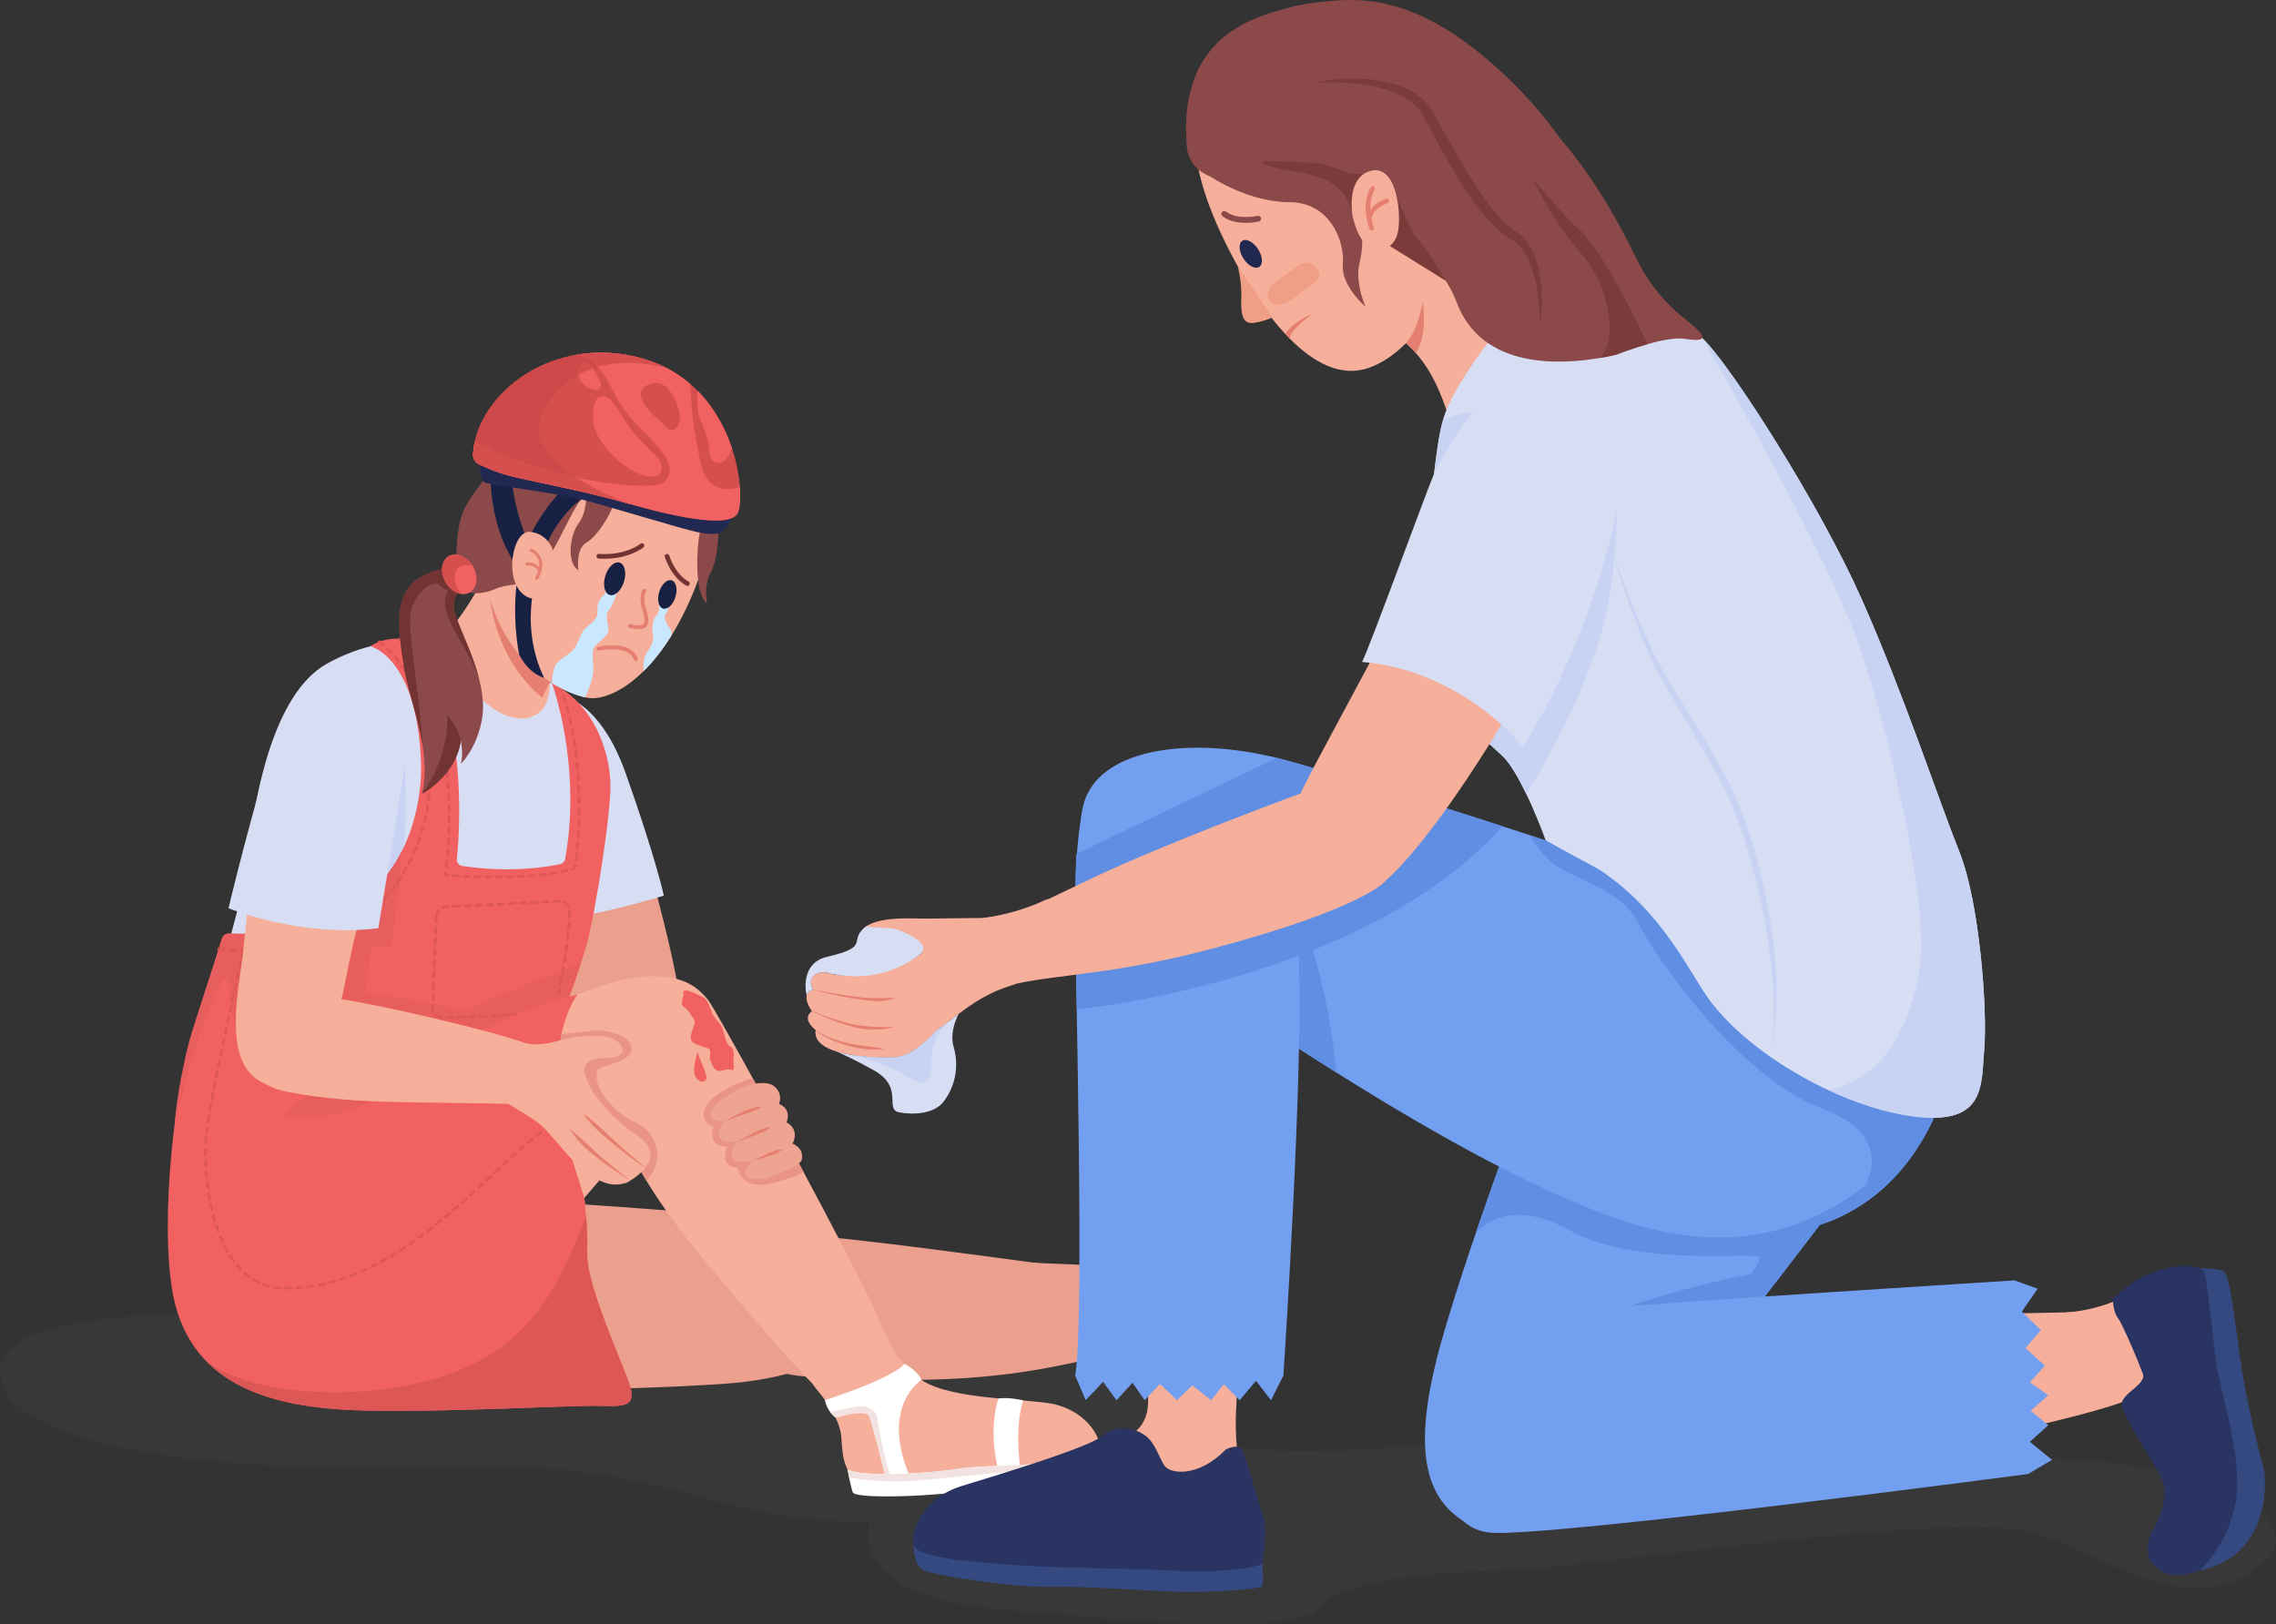 <svg xmlns="http://www.w3.org/2000/svg" id="mom-treating-injury-of-kid" viewBox="0 0 4339.48 3097.48"><rect x="0" y="0" width="4339.48" height="3097.48" fill="#333333" stroke="none"/><defs><style>      .cls-1 {        opacity: .62;      }      .cls-1, .cls-2 {        isolation: isolate;      }      .cls-1, .cls-2, .cls-3, .cls-4, .cls-5, .cls-6, .cls-7, .cls-8, .cls-9, .cls-10, .cls-11, .cls-12, .cls-13, .cls-14, .cls-15, .cls-16, .cls-17, .cls-18, .cls-19, .cls-20, .cls-21, .cls-22, .cls-23, .cls-24, .cls-25, .cls-26, .cls-27, .cls-28 {        stroke-width: 0px;      }      .cls-1, .cls-7 {        fill: #723333;      }      .cls-2 {        fill: #e5e5e5;        opacity: .03;      }      .cls-3 {        fill: #f2e2e2;      }      .cls-4 {        fill: #5f8ee3;      }      .cls-5 {        fill: #7c3b3b;      }      .cls-6 {        fill: #293463;      }      .cls-8 {        fill: #34497f;      }      .cls-9 {        fill: #182144;      }      .cls-10 {        fill: #21284f;      }      .cls-11 {        fill: #212851;      }      .cls-12 {        fill: #c9e7ff;      }      .cls-13 {        fill: #ce4949;      }      .cls-14 {        fill: #d7def4;      }      .cls-15 {        fill: #c8d3f4;      }      .cls-16 {        fill: #d64f4f;      }      .cls-17 {        fill: #dd5757;      }      .cls-18 {        fill: #8c4949;      }      .cls-19 {        fill: #739ff0;      }      .cls-20 {        fill: #fff;      }      .cls-21 {        fill: #e57e73;      }      .cls-22 {        fill: #ea9486;      }      .cls-23 {        fill: #f09e86;      }      .cls-24 {        fill: #e85d5d;      }      .cls-25 {        fill: #eb9f8d;      }      .cls-26 {        fill: #efa492;      }      .cls-27 {        fill: #f26161;      }      .cls-28 {        fill: #f6af9a;      }    </style></defs><path class="cls-2" d="m4296.82,2994.9c-140.66,91.43-269.09-26.21-420.21-71.95-151.12-45.76-864.36,69.03-1011.95,71.95-103.35,2.04-295.37,13.22-346.34,68.26-50.96,55.04-280.45,33.97-608.66,5.44-260.21-22.63-261.66-124.71-251.09-166.02-9.8-.14-19.74-.34-29.78-.61-292.53-7.97-363.5-118.81-781.98-105.27C428.33,2810.22,0,2764.02,0,2614.52c0-125.54,409.87-105.82,409.87-105.82,0,0,2014.83-59.11,2014.83,59.05,0,70.01-127.44,100.27-225.68,130.71,12.81,8.23,25.57,16.53,38.27,24.92,134.18,88.54,614.75,14.62,614.75,14.62,0,0,876.02,30.93,1114.53,46.02,238.51,15.1,470.91,119.45,330.25,210.88h0Z"></path><path class="cls-25" d="m1114.17,1353.26s50.49,38.47,98.3,208.46,110.67,393.1,84.11,458.61c-26.56,65.52-138.52,50.45-186.57-44.72s-116.22-387.34-133.04-479.41,47.76-207.97,137.21-142.94Z"></path><path class="cls-14" d="m1045.13,1321.58s90.36-9.85,148.35,154.26c57.98,164.11,72.21,231.94,72.21,231.94,0,0-148.79,47.04-249.45,49.23,0,0-124.17-418.22,28.89-435.44h0Z"></path><path class="cls-28" d="m496.13,1647.71s-82.29,278.83-116.42,393.02c-44.3,148.24-47.03,284.49-20.56,412.81,26.46,128.31,165.41,209.09,289.15,217.55,123.74,8.47,294.88-76.81,329.76-175.24,34.88-98.43-19.06-192.09,4.51-312.88s58.29-259.33,58.29-259.33c0,0,86.26-296.44-234.87-359.1-276.1-53.87-309.86,83.16-309.86,83.16Z"></path><path class="cls-28" d="m561.04,1375.97c24.15-98.12,101.21-132.04,135.87-140.4,88.41-21.31,181.89-21.7,353.03,65.67,33.28,16.99,39.05,34.63,59.83,65.69,26.28,39.27,41.03,106.6,32.76,185.04-14.03,133.11-83.95,465.64-226.74,531.83-142.79,66.19-378.97-80.07-424.19-223.25-41.28-130.71,40.29-366.17,69.44-484.59h0Z"></path><path class="cls-28" d="m931.98,1082.02s-45.23,96.94-89.97,132.27c-55.52,38.26-41.23,102.12,63.62,151.18,104.85,49.06,122.31-17.36,122.31-17.36,0,0,3.78-20.94,33.8-69.92,53.87-87.88,89.54-165.03,6.3-215.03-73.54-44.17-104.68-35.95-136.05,18.86Z"></path><path class="cls-21" d="m1068.03,1063.16c-73.54-44.17-104.68-35.95-136.05,18.86,0,0-.6,1.28-1.71,3.57,1.04,125.73,51.76,201.72,103.7,244.97,4.77-11.37,13.15-28.55,27.76-52.38,53.87-87.88,89.54-165.02,6.3-215.03Z"></path><path class="cls-14" d="m841.5,1216.43s68.17,162.02,160.25,153.17c29.22-4.43,45.15-23.02,46.92-68.17,0,0,75.26,46.04,92.96,117.75,17.71,71.71,9.74,183.27-10.62,276.23-20.36,92.96-119.52,453.3-119.52,453.3,0,0-478.06,35.49-651.16-31.84,0,0,16.36-84.15,25.22-141.69s75.26-230.19,87.65-345.29c12.4-115.1,48.7-305.45,147.85-363,99.16-57.55,220.45-50.46,220.45-50.46Z"></path><path class="cls-15" d="m767.15,1620.91s11.68,13.21,2.93-244.99-185.26,187.45-185.26,187.45l91.17,151.71s45.93,32.67,91.16-94.17Z"></path><path class="cls-27" d="m706,1232.29s88.58,19.55,96.55,218.76c0,0,26.09,346.11-365.58,329.02-6.32-.28-12.02,3.79-13.87,9.84-11.12,36.41-48.17,157.87-57.91,192.35-11.51,40.73-23.02,166.45-23.02,166.45,0,0,646.31,38.07,709.17,23.91,0,0-1.47-164.09,12.98-210.42,14.46-46.33,41.02-112.74,55.19-164.97,14.17-52.24,42.5-224.88,44.27-292.17s-29.22-161.14-111.56-202.75c0,0,57.65,154.87,25.36,335.69-.87,4.83-4.56,8.67-9.36,9.71-23,5.01-94.16,17.38-186.85,3.51-6.39-.96-10.91-6.75-10.26-13.18,5.54-55.15,22.82-297.63-86.03-416.79,0,0-42.81-12.93-79.07,11.05h0Z"></path><path class="cls-24" d="m955.11,1896.78c-60.31,25.85-351.88,139.76-443.03,261.27,77.06,4.02,170.32,8.58,257.71,12.07,103.91-21.73,214.19-51.1,282.24-71.89,1.21-49.76,4.35-110.62,12.29-136.04,11.09-35.53,29.29-82.85,43.56-126.54-33.18,12.8-107.09,41.55-152.76,61.13h0Z"></path><path class="cls-24" d="m707.72,1804.47h38.16c10.18-69.78,16.92-130.89,21.28-183.56-42.2,84.76-133.54,167.73-330.19,159.16-6.32-.28-12.02,3.79-13.87,9.84-11.12,36.41-51.49,157.31-61.23,191.8-9,31.85-25.85,112-28.31,158.77,33.02-147.37,99.28-319.97,102.16-263.39,3.69,72.62,30.77,129.24,30.77,129.24l481.25,28.31,21.92-94.09-273.01-49.91,11.08-86.16h0Z"></path><path class="cls-17" d="m841.63,1943.05c-.11,0-.22,0-.33-.02-4.03-.49-7.84-2.11-11-4.67-1.12-.95-1.26-2.62-.32-3.74.92-1.09,2.53-1.26,3.66-.39,2.38,1.93,5.26,3.15,8.3,3.52,1.46.18,2.49,1.5,2.31,2.95,0,0,0,0,0,0-.16,1.33-1.29,2.33-2.63,2.33h0Zm10.62-.03c-1.47,0-2.65-1.2-2.64-2.67,0-1.43,1.15-2.61,2.59-2.64,3.32-.07,6.87-.16,10.63-.25,1.51,0,2.69,1.14,2.72,2.59.04,1.47-1.12,2.69-2.59,2.72h0c-3.76.1-7.32.18-10.65.25h-.06Zm21.27-.54c-1.47-.01-2.65-1.21-2.63-2.68.01-1.42,1.14-2.58,2.56-2.63,3.43-.1,6.97-.2,10.62-.32,1.45,0,2.69,1.11,2.74,2.57.05,1.47-1.11,2.69-2.57,2.74-3.57.11-7.14.22-10.72.32h0Zm21.27-.67c-1.47,0-2.65-1.2-2.65-2.67,0-1.42,1.13-2.59,2.55-2.64,3.47-.12,7.02-.25,10.62-.38,1.47-.04,2.7,1.09,2.75,2.55.05,1.47-1.09,2.7-2.55,2.75-3.58.13-7.15.26-10.73.39h0Zm21.26-.8c-1.47.03-2.68-1.14-2.71-2.6-.03-1.47,1.14-2.68,2.6-2.71,3.51-.15,7.05-.3,10.62-.46,1.45-.05,2.71,1.07,2.77,2.53.07,1.47-1.07,2.71-2.53,2.77h0c-3.58.16-7.17.31-10.75.46h0Zm21.25-.96c-1.47,0-2.66-1.19-2.66-2.65,0-1.42,1.11-2.59,2.53-2.66,3.53-.17,7.06-.36,10.6-.55,1.43-.08,2.71,1.04,2.8,2.51.08,1.46-1.05,2.72-2.51,2.79-3.55.19-7.09.37-10.63.55-.05,0-.09,0-.13,0h0Zm21.24-1.15c-1.47-.01-2.65-1.21-2.64-2.68.01-1.39,1.09-2.54,2.48-2.63,3.55-.21,7.09-.43,10.6-.66,1.46-.1,2.72,1,2.82,2.46,0,0,0,.01,0,.02.1,1.46-1.01,2.73-2.48,2.82h0c-3.53.23-7.07.45-10.63.66-.05,0-.11,0-.16,0h0Zm21.23-1.39c-1.47-.02-2.64-1.22-2.63-2.69.01-1.37,1.07-2.51,2.44-2.62,3.57-.26,7.1-.52,10.59-.8,1.46-.13,2.74.98,2.86,2.44.12,1.46-.98,2.74-2.44,2.86h0c-3.49.28-7.04.55-10.62.8-.06,0-.13,0-.19,0h0Zm21.2-1.7c-1.47,0-2.66-1.19-2.66-2.65,0-1.38,1.05-2.53,2.43-2.65,3.6-.32,7.12-.66,10.56-1,1.45-.16,2.76.92,2.91,2.37.15,1.46-.91,2.76-2.37,2.91h0c-3.46.35-7,.69-10.62,1.01-.08,0-.16.01-.24.01Zm21.17-2.16c-1.47,0-2.65-1.2-2.64-2.67,0-1.34,1.01-2.46,2.34-2.62,3.5-.41,7-.85,10.5-1.33,1.45-.2,2.79.82,2.99,2.27.2,1.45-.82,2.79-2.27,2.99-3.33.46-6.9.91-10.61,1.34-.1.01-.21.02-.31.02h0Zm21.07-2.93c-1.47,0-2.66-1.18-2.66-2.65,0-1.3.94-2.42,2.22-2.63,1.15-.19,2.27-.39,3.37-.59,2.03-.37,3.97-1.12,5.71-2.21,1.24-.77,2.88-.4,3.66.85.78,1.24.4,2.88-.85,3.66-2.32,1.45-4.89,2.44-7.58,2.93-1.12.2-2.26.4-3.44.6-.15.02-.3.04-.44.04Zm-217.28-.35c-1.13,0-2.14-.71-2.51-1.78-.9-2.58-1.31-5.32-1.19-8.05l.14-3.43c.06-1.47,1.31-2.59,2.76-2.55,1.47.06,2.61,1.3,2.55,2.76l-.14,3.43c-.09,2.07.22,4.13.9,6.09.48,1.39-.25,2.9-1.63,3.38-.28.1-.58.15-.88.15Zm234.36-10.59c-1.47,0-2.65-1.19-2.65-2.66,0-.41.09-.81.27-1.17.62-1.26,1.07-2.59,1.35-3.96.35-1.72.74-3.6,1.15-5.64.29-1.44,1.69-2.37,3.13-2.08,1.44.29,2.37,1.69,2.08,3.13h0c-.38,1.89-.76,3.77-1.15,5.65-.37,1.81-.97,3.57-1.79,5.24-.45.91-1.37,1.48-2.39,1.48h0Zm-234.83-10.53c-1.58-.06-2.72-1.3-2.66-2.76l.43-10.62c.06-1.47,1.29-2.59,2.76-2.55,1.47.06,2.61,1.3,2.55,2.76l-.43,10.62c-.06,1.42-1.23,2.55-2.65,2.55h0Zm239.62-10.15c-1.47,0-2.66-1.18-2.66-2.65,0-.17.02-.34.05-.51.67-3.47,1.34-6.95,1.99-10.43.27-1.44,1.65-2.39,3.09-2.12,0,0,0,0,0,0,1.44.27,2.39,1.66,2.12,3.1,0,0,0,0,0,0-.69,3.7-1.36,7.2-1.99,10.46-.24,1.25-1.33,2.15-2.6,2.15h0Zm-238.75-11.08c-1.58-.06-2.72-1.3-2.66-2.76l.43-10.62c.06-1.47,1.32-2.59,2.76-2.55,1.47.06,2.61,1.3,2.55,2.76l-.43,10.61c-.06,1.42-1.23,2.55-2.65,2.55h0Zm242.67-9.82c-1.47,0-2.66-1.19-2.66-2.66,0-.16.01-.32.04-.47.61-3.37,1.23-6.86,1.85-10.45.24-1.45,1.6-2.43,3.05-2.19,1.45.24,2.43,1.6,2.19,3.05,0,.02,0,.04,0,.05-.61,3.5-1.23,6.99-1.86,10.49-.23,1.26-1.33,2.18-2.61,2.18h0Zm-241.81-11.41c-1.58-.06-2.72-1.3-2.66-2.76l.43-10.62c.06-1.47,1.3-2.59,2.76-2.55,1.47.06,2.61,1.3,2.55,2.76l-.43,10.62c-.06,1.42-1.23,2.55-2.65,2.55h0Zm245.45-9.54c-1.47,0-2.66-1.19-2.66-2.65,0-.15.01-.3.04-.44.57-3.42,1.15-6.92,1.71-10.47.24-1.45,1.6-2.43,3.04-2.2,1.45.23,2.43,1.59,2.2,3.04,0,0,0,0,0,0-.57,3.57-1.15,7.08-1.72,10.51-.21,1.28-1.32,2.22-2.62,2.22h0Zm-244.59-11.69c-1.58-.06-2.72-1.3-2.66-2.76l.43-10.61c.06-1.47,1.33-2.58,2.76-2.55,1.47.06,2.61,1.3,2.55,2.76l-.43,10.61c-.06,1.42-1.23,2.55-2.65,2.55h0Zm247.95-9.3c-1.47,0-2.66-1.18-2.66-2.65,0-.14.01-.27.03-.41.53-3.46,1.05-6.96,1.56-10.5.21-1.45,1.55-2.46,3-2.25,0,0,0,0,.01,0,1.45.21,2.46,1.56,2.25,3.01-.51,3.55-1.04,7.07-1.57,10.54-.2,1.3-1.31,2.25-2.62,2.25h0Zm-247.09-11.93c-1.58-.06-2.72-1.3-2.66-2.76l.43-10.62c.06-1.47,1.31-2.58,2.76-2.55,1.47.06,2.61,1.3,2.55,2.76l-.43,10.62c-.06,1.42-1.23,2.55-2.65,2.55h0Zm250.13-9.12c-1.47,0-2.66-1.19-2.66-2.66,0-.12,0-.24.02-.36.48-3.48.94-6.99,1.39-10.52.19-1.45,1.51-2.48,2.97-2.3,1.45.18,2.49,1.51,2.3,2.97h0c-.45,3.54-.91,7.07-1.39,10.57-.18,1.32-1.3,2.3-2.63,2.3Zm-249.27-12.11c-1.58-.06-2.72-1.3-2.66-2.76l.43-10.62c.06-1.47,1.34-2.58,2.76-2.55,1.47.06,2.61,1.3,2.55,2.76l-.43,10.62c-.06,1.42-1.23,2.55-2.65,2.55h0Zm251.94-8.98c-1.47,0-2.66-1.19-2.66-2.65,0-.1,0-.21.02-.31.41-3.51.8-7.03,1.18-10.54.15-1.46,1.45-2.51,2.91-2.36,0,0,0,0,.01,0,1.46.15,2.52,1.46,2.36,2.92,0,0,0,0,0,0-.37,3.53-.77,7.06-1.18,10.59-.16,1.34-1.29,2.35-2.64,2.35Zm-251.08-12.25c-1.58-.06-2.72-1.3-2.66-2.76l.43-10.62c.06-1.47,1.32-2.58,2.76-2.55,1.47.06,2.61,1.3,2.55,2.76l-.43,10.61c-.06,1.42-1.23,2.55-2.65,2.55h0Zm253.32-8.9c-1.47,0-2.66-1.18-2.66-2.65,0-.08,0-.17.01-.25.33-3.53.64-7.06.92-10.56.12-1.46,1.4-2.55,2.86-2.44,1.46.12,2.55,1.4,2.44,2.86-.28,3.52-.59,7.07-.92,10.63-.13,1.36-1.27,2.41-2.64,2.41h0Zm-252.45-12.33c-1.58-.06-2.72-1.3-2.66-2.76l.43-10.62c.25-4.43,1.61-8.33,3.95-11.65.85-1.2,2.5-1.49,3.7-.64,1.2.85,1.49,2.5.64,3.7-1.77,2.51-2.8,5.46-2.97,8.52-.02.28-.45,10.9-.45,10.9-.06,1.42-1.23,2.55-2.65,2.55h0Zm254.14-8.86c-1.64-.1-2.75-1.36-2.65-2.83.23-3.6.43-7.15.58-10.56.07-1.47,1.31-2.58,2.78-2.53,1.46.07,2.6,1.31,2.53,2.77,0,0,0,0,0,0-.16,3.56-.36,7.11-.59,10.66-.09,1.4-1.25,2.48-2.65,2.49h0Zm-242.08-18.56c-1.47,0-2.66-1.18-2.66-2.65,0-1.07.64-2.03,1.62-2.45,2.36-1,4.88-1.58,7.44-1.7l3.89-.19c1.46-.07,2.71,1.05,2.78,2.51,0,0,0,0,0,.01.07,1.46-1.06,2.71-2.52,2.78h0l-3.89.19c-1.93.09-3.84.53-5.62,1.28-.33.14-.68.21-1.04.21h0Zm21.02-2.2c-1.47,0-2.66-1.19-2.66-2.65,0-1.42,1.11-2.59,2.53-2.66l10.61-.52c1.46-.08,2.7,1.04,2.78,2.5,0,0,0,.02,0,.02.07,1.46-1.06,2.71-2.52,2.78l-10.61.52s-.09,0-.13,0h0Zm219.27-.06c-.93,0-1.83-.49-2.32-1.36-1.5-2.68-3.71-4.89-6.4-6.38-1.27-.74-1.69-2.37-.95-3.64.72-1.23,2.28-1.67,3.53-1.01,3.55,1.97,6.47,4.89,8.45,8.43.72,1.28.26,2.9-1.03,3.61-.4.22-.84.34-1.29.34h0Zm-198.04-.97c-1.47,0-2.66-1.19-2.66-2.65,0-1.42,1.11-2.59,2.53-2.66l10.61-.52c1.49-.09,2.71,1.06,2.78,2.52.07,1.46-1.06,2.71-2.52,2.78l-10.61.52s-.09,0-.13,0h0Zm21.22-1.03c-1.47,0-2.66-1.19-2.66-2.65,0-1.42,1.11-2.59,2.53-2.66l10.61-.52c1.46-.09,2.71,1.06,2.78,2.52.07,1.46-1.06,2.71-2.52,2.78h0l-10.61.52s-.09,0-.13,0h0Zm21.22-1.04c-1.47,0-2.66-1.19-2.66-2.65,0-1.42,1.11-2.59,2.53-2.66l10.61-.52c1.48-.1,2.71,1.06,2.78,2.52.07,1.46-1.06,2.71-2.52,2.78l-10.61.52s-.09,0-.13,0h0Zm21.22-1.03c-1.47,0-2.66-1.19-2.66-2.65,0-1.42,1.11-2.59,2.53-2.66l10.61-.52c1.49-.09,2.71,1.06,2.78,2.52.07,1.46-1.06,2.71-2.52,2.78l-10.61.52s-.09,0-.13,0h0Zm21.22-1.03c-1.47,0-2.66-1.19-2.66-2.65,0-1.42,1.11-2.59,2.53-2.66l10.61-.52c1.44-.08,2.71,1.06,2.78,2.52.07,1.46-1.06,2.71-2.52,2.78h0l-10.61.52s-.09,0-.13,0h0Zm21.22-1.04c-1.47,0-2.66-1.19-2.66-2.65,0-1.42,1.11-2.59,2.53-2.66l10.61-.52c1.48-.1,2.71,1.06,2.78,2.52.07,1.46-1.06,2.71-2.52,2.78h0l-10.61.52s-.09,0-.13,0h0Zm21.22-1.03c-1.47-.02-2.64-1.22-2.63-2.69.02-1.39,1.11-2.54,2.5-2.62l10.61-.52c1.5-.09,2.71,1.06,2.78,2.52.07,1.46-1.06,2.71-2.52,2.78l-10.61.52s-.09,0-.13,0h0Zm21.22-1.03c-1.47,0-2.66-1.19-2.66-2.65,0-1.42,1.11-2.59,2.53-2.66l10.61-.52c1.46-.08,2.71,1.05,2.78,2.51,0,0,0,.01,0,.02.07,1.46-1.06,2.71-2.52,2.78h0l-10.61.52s-.09,0-.13,0h0Zm21.22-1.03c-1.47,0-2.66-1.19-2.66-2.65,0-1.42,1.11-2.59,2.53-2.66l10.61-.52c1.49-.09,2.71,1.06,2.78,2.52.07,1.46-1.06,2.71-2.52,2.78h0l-10.61.52s-.09,0-.13,0h0Zm-289.16-497.3c-.73,0-1.45-.3-1.98-.88-2.21-2.47-3.49-3.72-3.51-3.73-1.05-1.02-1.08-2.7-.06-3.76s2.7-1.08,3.76-.06c.06.06,1.42,1.37,3.77,4,.98,1.09.88,2.77-.21,3.75-.49.43-1.12.68-1.77.68h0Zm84.53,431.2c-1.47,0-2.66-1.19-2.66-2.65,0-.11,0-.23.02-.34.43-3.36.85-6.93,1.24-10.6.14-1.46,1.43-2.53,2.89-2.4,1.46.14,2.53,1.43,2.4,2.89,0,.02,0,.05,0,.07-.38,3.57-.8,7.14-1.26,10.71-.17,1.32-1.3,2.31-2.63,2.32h0Zm2.3-21.33c-1.47,0-2.66-1.19-2.66-2.65,0-.08,0-.16.01-.24.31-3.45.61-7.03.88-10.65.11-1.46,1.35-2.57,2.85-2.45,1.46.11,2.56,1.38,2.45,2.85-.28,3.65-.57,7.26-.89,10.73-.12,1.37-1.27,2.41-2.64,2.42Zm1.61-21.39c-1.63-.09-2.74-1.35-2.65-2.82.21-3.42.4-6.98.58-10.68.08-1.46,1.32-2.59,2.78-2.53,1.47.07,2.6,1.31,2.53,2.78-.17,3.58-.37,7.17-.58,10.75-.09,1.4-1.25,2.49-2.65,2.49h0Zm1.02-21.43c-1.56-.05-2.71-1.28-2.66-2.75.12-3.46.23-7.03.31-10.69.03-1.44,1.21-2.6,2.65-2.6,1.53.03,2.69,1.25,2.66,2.72-.08,3.59-.19,7.17-.31,10.76-.05,1.43-1.22,2.56-2.65,2.56h0Zm.49-21.45c-1.47,0-2.66-1.2-2.66-2.67,0,0,0-.01,0-.02.04-3.47.06-7.01.06-10.63,0-1.47,1.19-2.69,2.66-2.69s2.66,1.16,2.66,2.62c0,3.7-.02,7.27-.06,10.76-.02,1.46-1.2,2.63-2.66,2.63h0Zm0-21.45c-1.46,0-2.64-1.17-2.66-2.63-.04-3.5-.1-7.06-.18-10.69-.03-1.47,1.13-2.68,2.59-2.71h0c1.44-.06,2.68,1.13,2.71,2.6.08,3.65.14,7.23.18,10.76.02,1.47-1.16,2.67-2.63,2.69h-.03,0Zm-.47-21.45c-1.43,0-2.61-1.14-2.65-2.57-.11-3.56-.25-7.13-.4-10.69-.06-1.47,1.07-2.7,2.54-2.77,1.45-.05,2.71,1.07,2.77,2.54.16,3.64.29,7.22.41,10.75.05,1.47-1.1,2.69-2.57,2.74-.03,0-.06,0-.09,0h0Zm-.92-21.43c-1.41,0-2.57-1.11-2.65-2.52-.19-3.51-.4-7.07-.62-10.68-.09-1.46,1.02-2.73,2.48-2.82,0,0,0,0,0,0,1.46-.1,2.72,1,2.82,2.46,0,0,0,.02,0,.02.23,3.62.44,7.2.63,10.73.08,1.47-1.05,2.72-2.51,2.79-.05,0-.1,0-.14,0Zm-1.36-21.41c-1.39,0-2.55-1.07-2.65-2.46-.26-3.52-.54-7.07-.84-10.67-.12-1.46.96-2.75,2.43-2.87,1.46-.14,2.75.96,2.87,2.43.3,3.61.58,7.19.84,10.72.11,1.46-.99,2.74-2.45,2.84-.07,0-.13,0-.2,0h0Zm-1.79-21.38c-1.37,0-2.51-1.05-2.64-2.41-.33-3.51-.68-7.06-1.05-10.65-.15-1.46.91-2.76,2.37-2.92h0c1.46-.15,2.76.91,2.92,2.37.37,3.6.72,7.17,1.05,10.7.14,1.46-.93,2.75-2.39,2.89-.08,0-.17.01-.25.01h0Zm-2.2-21.34c-1.35,0-2.48-1.02-2.64-2.36-.34-3.03-.7-6.06-1.06-9.09l-.19-1.53c-.15-1.46.92-2.76,2.38-2.91,1.41-.14,2.69.85,2.9,2.26l.19,1.55c.37,3.07.73,6.11,1.07,9.14.16,1.46-.89,2.77-2.34,2.94-.1.01-.2.02-.3.02Zm-2.68-21.28c-1.32,0-2.44-.97-2.62-2.28-.51-3.52-1.05-7.03-1.63-10.54-.21-1.45.79-2.8,2.24-3.02,1.42-.21,2.74.74,3,2.15.59,3.54,1.14,7.1,1.65,10.65.21,1.45-.8,2.8-2.25,3.01-.13.02-.25.03-.38.03h0Zm-3.5-21.16c-1.28,0-2.37-.91-2.61-2.17-.65-3.5-1.35-6.98-2.08-10.46-.3-1.44.62-2.84,2.06-3.14,1.44-.3,2.84.62,3.14,2.05h0c.74,3.52,1.44,7.04,2.1,10.57.27,1.44-.68,2.83-2.12,3.1-.16.03-.33.05-.49.05h0Zm-4.4-20.99c-1.23,0-2.3-.85-2.58-2.05-.81-3.46-1.65-6.92-2.54-10.36-.4-1.41.43-2.88,1.84-3.27,1.41-.4,2.88.43,3.27,1.84.01.04.02.08.03.11.89,3.48,1.75,6.97,2.56,10.47.33,1.43-.55,2.86-1.98,3.19-.2.05-.4.07-.61.07h0Zm-5.33-20.77c-1.19,0-2.23-.79-2.56-1.94-.96-3.42-1.97-6.83-3.01-10.23-.43-1.4.35-2.89,1.76-3.32,0,0,0,0,0,0,1.4-.43,2.89.36,3.32,1.76,0,0,0,0,0,0,1.06,3.44,2.07,6.89,3.05,10.35.4,1.41-.42,2.88-1.83,3.28-.24.07-.48.1-.73.1Zm-6.3-20.5c-1.14,0-2.16-.73-2.52-1.81-1.13-3.37-2.3-6.73-3.51-10.07-.47-1.39.27-2.9,1.66-3.37,1.35-.46,2.82.23,3.34,1.56,1.23,3.38,2.41,6.78,3.55,10.19.47,1.39-.28,2.9-1.68,3.36-.27.09-.56.14-.84.14Zm-7.31-20.16c-1.09,0-2.07-.67-2.47-1.69-1.3-3.31-2.64-6.6-4.02-9.87-.57-1.35.06-2.91,1.41-3.48,1.35-.57,2.91.06,3.48,1.41,1.4,3.31,2.76,6.65,4.08,10,.54,1.37-.14,2.91-1.5,3.44-.31.12-.64.18-.97.18h0Zm-8.36-19.75c-1.04,0-1.99-.61-2.42-1.55-1.47-3.23-2.99-6.44-4.56-9.63-.67-1.31-.15-2.91,1.15-3.58s2.91-.15,3.58,1.15c.01.03.03.05.04.08,1.57,3.2,3.13,6.48,4.62,9.76.61,1.33.02,2.91-1.31,3.52-.35.16-.72.24-1.11.24Zm-9.46-19.25c-.99,0-1.89-.54-2.35-1.42-1.66-3.14-3.36-6.25-5.12-9.33-.73-1.27-.28-2.9.99-3.62,1.27-.73,2.9-.28,3.62.99,1.78,3.13,3.52,6.29,5.2,9.48.69,1.3.19,2.9-1.11,3.59-.38.2-.81.31-1.24.31Zm-10.62-18.64c-.89,0-1.77-.45-2.27-1.27-1.85-3.02-3.76-6.01-5.72-8.96-.78-1.25-.4-2.88.85-3.66,1.2-.75,2.76-.43,3.58.72,1.97,2.97,3.93,6.04,5.82,9.12.77,1.25.38,2.88-.87,3.65-.42.26-.9.39-1.39.39h0Zm-11.88-17.86c-.85,0-1.66-.41-2.16-1.1-2.07-2.87-4.2-5.69-6.39-8.47-.88-1.17-.65-2.84.52-3.72,1.13-.85,2.73-.67,3.64.42,2.24,2.84,4.42,5.72,6.54,8.66.86,1.19.59,2.85-.6,3.71-.45.33-.99.5-1.55.5Zm74.09,430.68c-3.62-.24-5.5-.38-5.5-.38-1.46-.11-2.56-1.39-2.44-2.85,0-.1.02-.2.04-.29,0-.02.34-1.79.86-5.15.23-1.45,1.58-2.44,3.03-2.22,1.45.22,2.44,1.58,2.22,3.03,0,0,0,0,0,0-.14.91-.27,1.71-.38,2.39.67.05,1.46.1,2.35.16,1.46.1,2.57,1.37,2.47,2.83-.09,1.39-1.25,2.47-2.64,2.48h0Zm93.06,2.94c-1.47,0-2.66-1.19-2.66-2.65,0-1.47,1.19-2.66,2.65-2.66h0c3.41,0,6.85-.03,10.32-.07,1.47-.01,2.67,1.16,2.69,2.63.02,1.47-1.16,2.67-2.63,2.69-3.49.04-6.95.06-10.37.07h0Zm-10.35-.02c-3.53-.02-6.99-.05-10.38-.1-1.47-.05-2.62-1.28-2.57-2.74.05-1.41,1.19-2.54,2.6-2.57,3.42.05,6.87.08,10.36.1,1.47.04,2.62,1.27,2.58,2.74-.04,1.41-1.18,2.54-2.59,2.58Zm31.04-.22c-1.47.01-2.67-1.16-2.68-2.63-.01-1.47,1.16-2.67,2.63-2.68,3.42-.07,6.87-.16,10.32-.27,1.51,0,2.69,1.13,2.74,2.57.05,1.47-1.1,2.69-2.57,2.74h0c-3.47.11-6.93.2-10.37.27h-.06Zm-51.73-.06c-3.6-.07-7.06-.16-10.42-.26-1.47-.04-2.62-1.26-2.58-2.73.04-1.47,1.24-2.61,2.73-2.58,3.35.09,6.79.18,10.32.25,1.47.05,2.61,1.28,2.56,2.75-.05,1.41-1.2,2.54-2.62,2.56h0Zm72.42-.58c-1.47.03-2.68-1.13-2.71-2.6-.03-1.47,1.13-2.68,2.6-2.71h0c3.44-.15,6.88-.31,10.31-.5,1.46-.06,2.72,1.04,2.8,2.51.08,1.46-1.04,2.72-2.5,2.8h0c-3.49.19-6.99.36-10.49.5Zm-93.11,0c-3.71-.13-7.17-.26-10.45-.4-1.47-.08-2.59-1.33-2.51-2.79.07-1.4,1.22-2.5,2.62-2.52,3.39.14,6.83.28,10.44.4,1.47.03,2.63,1.24,2.61,2.7-.03,1.47-1.24,2.63-2.7,2.61Zm-20.68-.88c-3.95-.19-7.42-.38-10.49-.55-1.46-.08-2.58-1.34-2.5-2.8s1.34-2.58,2.8-2.5c3.06.18,6.51.36,10.31.55,1.46.09,2.58,1.35,2.49,2.81-.08,1.39-1.23,2.48-2.62,2.5h0Zm134.45-.25c-1.47,0-2.66-1.19-2.65-2.66,0-1.4,1.08-2.55,2.48-2.65,3.45-.24,6.87-.49,10.28-.78,1.45-.13,2.74.94,2.87,2.39,0,.01,0,.02,0,.03.12,1.46-.96,2.75-2.42,2.87,0,0,0,0,0,0-3.43.29-6.89.55-10.36.78-.06,0-.12,0-.18,0h0Zm20.63-1.73c-1.47,0-2.65-1.2-2.65-2.66,0-1.36,1.03-2.5,2.38-2.63,3.47-.35,6.92-.73,10.23-1.14,1.46-.17,2.78.86,2.96,2.32.18,1.46-.86,2.78-2.32,2.96,0,0,0,0,0,0-3.35.41-6.83.79-10.34,1.15-.09,0-.18.01-.27.01h0Zm20.54-2.5c-1.47,0-2.65-1.2-2.64-2.67,0-1.31.97-2.42,2.27-2.61,3.39-.49,6.77-1.03,10.15-1.61,1.45-.23,2.81.76,3.04,2.21.22,1.42-.72,2.75-2.13,3.02-3.42.59-6.86,1.14-10.3,1.64-.13.02-.26.03-.39.03Zm20.39-3.56c-1.47,0-2.66-1.19-2.66-2.65,0-1.26.88-2.35,2.12-2.6,3.46-.72,6.82-1.5,9.97-2.3,1.42-.36,2.87.5,3.23,1.92s-.5,2.87-1.92,3.23c-3.38.85-6.78,1.64-10.19,2.35-.18.04-.36.06-.55.06h0Zm20.01-5.12c-1.47,0-2.66-1.19-2.66-2.65,0-1.16.76-2.19,1.87-2.54,1.2-.37,2.39-.76,3.57-1.17.22-1.02.45-2.24.69-3.63.25-1.45,1.62-2.42,3.07-2.17,1.45.25,2.42,1.62,2.17,3.07-.39,2.25-.75,4.06-1.08,5.4-.22.87-.85,1.57-1.69,1.86-1.7.6-3.41,1.17-5.13,1.71-.26.08-.53.12-.8.12h0Zm7.68-17.63c-1.47,0-2.66-1.18-2.66-2.65,0-.12,0-.23.02-.35.43-3.33.86-6.94,1.27-10.74.18-1.46,1.51-2.49,2.96-2.31,1.42.18,2.45,1.45,2.32,2.88-.41,3.84-.84,7.49-1.28,10.86-.17,1.32-1.3,2.31-2.63,2.31Zm2.34-21.62c-1.47,0-2.66-1.19-2.66-2.65,0-.08,0-.16.01-.24.31-3.42.61-7.02.89-10.8.11-1.46,1.39-2.56,2.85-2.45,1.46.11,2.56,1.39,2.45,2.85-.27,3.63-.57,7.25-.9,10.88-.12,1.37-1.27,2.41-2.64,2.42h0Zm1.64-21.69c-1.63-.1-2.74-1.36-2.65-2.82.22-3.49.42-7.1.61-10.83.07-1.46,1.33-2.6,2.79-2.52,1.46.07,2.59,1.32,2.52,2.79-.18,3.63-.39,7.26-.61,10.89-.09,1.4-1.25,2.49-2.65,2.49h0Zm1.09-21.72c-1.57-.06-2.71-1.29-2.66-2.76.14-3.53.25-7.15.35-10.84.04-1.47,1.22-2.64,2.73-2.58,1.47.04,2.62,1.26,2.58,2.73-.1,3.63-.21,7.27-.35,10.9-.05,1.43-1.23,2.55-2.65,2.55h0Zm.57-21.74c-1.51-.02-2.68-1.23-2.66-2.7.05-3.56.09-7.17.1-10.84,0-1.46,1.19-2.65,2.66-2.65,1.47,0,2.66,1.19,2.66,2.66h0c-.01,3.7-.05,7.33-.1,10.91-.02,1.45-1.2,2.62-2.65,2.62Zm.07-21.75c-1.46,0-2.64-1.18-2.66-2.63-.03-3.57-.08-7.19-.15-10.84-.03-1.47,1.14-2.68,2.6-2.71,1.42-.03,2.68,1.14,2.71,2.6.07,3.68.13,7.31.16,10.91.01,1.47-1.17,2.67-2.63,2.68h-.02Zm-.44-21.75c-1.43,0-2.61-1.14-2.65-2.57-.12-3.61-.25-7.22-.42-10.84-.06-1.47,1.07-2.71,2.54-2.77,1.44-.08,2.71,1.07,2.77,2.54.16,3.67.3,7.3.42,10.9.05,1.47-1.1,2.69-2.57,2.74-.03,0-.06,0-.09,0h0Zm-.97-21.73c-1.41,0-2.57-1.1-2.65-2.51-.21-3.61-.43-7.21-.69-10.82-.1-1.46,1-2.73,2.46-2.83,0,0,0,0,0,0,1.45-.11,2.72.97,2.83,2.42,0,.02,0,.03,0,.05.25,3.63.48,7.26.69,10.89.08,1.46-1.04,2.72-2.5,2.8-.05,0-.1,0-.15,0h0Zm-1.52-21.7c-1.38,0-2.53-1.06-2.64-2.44-.3-3.6-.62-7.2-.97-10.8-.14-1.46.93-2.76,2.39-2.9,0,0,0,0,0,0,1.44-.14,2.76.93,2.9,2.39.35,3.64.68,7.26.98,10.87.12,1.46-.96,2.75-2.42,2.87-.07,0-.15,0-.23,0h0Zm-2.11-21.65c-1.35,0-2.49-1.02-2.64-2.36-.4-3.59-.83-7.17-1.28-10.75-.18-1.46.85-2.78,2.3-2.97,1.45-.17,2.78.85,2.97,2.3.46,3.62.89,7.23,1.29,10.83.16,1.46-.89,2.77-2.34,2.93-.1.01-.2.02-.3.02Zm-2.73-21.56c-1.3,0-2.44-.96-2.63-2.28-.51-3.57-1.04-7.14-1.61-10.71-.23-1.45.76-2.81,2.21-3.04s2.81.76,3.04,2.21h0c.57,3.59,1.11,7.19,1.62,10.79.2,1.45-.81,2.8-2.26,3-.12.02-.25.03-.37.03Zm-3.41-21.47c-1.29,0-2.39-.93-2.61-2.2-.62-3.52-1.28-7.1-1.97-10.65-.28-1.44.66-2.83,2.1-3.11,1.44-.28,2.83.66,3.11,2.1.69,3.57,1.35,7.15,1.98,10.74.25,1.44-.71,2.82-2.15,3.08-.15.03-.31.04-.47.04Zm-4.14-21.35c-1.25,0-2.33-.88-2.59-2.1-.75-3.53-1.54-7.05-2.36-10.56-.33-1.43.55-2.86,1.98-3.19,1.43-.33,2.86.55,3.19,1.98.82,3.52,1.62,7.1,2.38,10.66.31,1.43-.61,2.85-2.04,3.15-.18.04-.37.06-.56.06Zm-4.95-21.18c-1.21,0-2.27-.83-2.57-2-.89-3.49-1.82-6.98-2.79-10.46-.43-1.4.36-2.89,1.76-3.32,1.4-.43,2.89.36,3.32,1.76.01.04.03.09.04.13.98,3.51,1.91,7.03,2.81,10.57.36,1.42-.49,2.87-1.91,3.23-.22.06-.44.08-.66.08h0Zm-5.83-20.96c-1.17,0-2.2-.77-2.54-1.89-1.04-3.45-2.13-6.89-3.26-10.31-.46-1.39.3-2.89,1.69-3.35s2.89.3,3.35,1.69c1.14,3.47,2.24,6.94,3.3,10.44.42,1.4-.37,2.89-1.77,3.31-.25.08-.51.11-.77.11h0Zm-6.8-20.65c-1.12,0-2.12-.71-2.5-1.76-.59-1.66-1.2-3.31-1.81-4.96-.51-1.37.19-2.9,1.56-3.42s2.9.19,3.42,1.56h0c.62,1.67,1.23,3.34,1.83,5.02.49,1.38-.22,2.9-1.6,3.4-.29.1-.59.16-.89.16Zm-611.53,494.32c-1.47,0-2.68-1.19-2.68-2.66-.01-1.46,1.16-2.64,2.62-2.66h.02c3.55,0,7.09-.03,10.59-.08,1.49,0,2.67,1.16,2.7,2.61.02,1.47-1.14,2.68-2.61,2.7h0c-3.53.05-7.1.08-10.63.08Zm-10.67-.09c-3.57-.06-7.14-.15-10.72-.27-1.47-.05-2.61-1.28-2.56-2.75s1.28-2.62,2.74-2.56c3.47.12,7.03.21,10.58.27,1.47.04,2.62,1.26,2.59,2.72-.04,1.43-1.2,2.58-2.63,2.59h0Zm31.88-.26c-1.47,0-2.65-1.21-2.64-2.67,0-1.42,1.13-2.58,2.56-2.64,3.55-.11,7.11-.26,10.58-.43,1.44-.09,2.71,1.06,2.78,2.52.07,1.46-1.06,2.71-2.52,2.78-3.58.18-7.17.32-10.75.44h0Zm-53.12-.48c-6.92-.37-10.7-.72-10.86-.74-1.46-.14-2.53-1.43-2.4-2.89h0c.13-1.46,1.42-2.53,2.88-2.4,0,0,0,0,.01,0,.04,0,3.85.35,10.51.72,1.47.07,2.6,1.31,2.53,2.78-.07,1.42-1.25,2.54-2.67,2.53Zm74.35-.57c-1.47-.01-2.65-1.21-2.64-2.68.01-1.39,1.08-2.53,2.46-2.63,3.52-.23,7.08-.5,10.55-.79,1.46-.13,2.74.95,2.87,2.41,0,0,0,.01,0,.02.12,1.46-.96,2.75-2.42,2.87-3.51.29-7.09.56-10.65.8-.06,0-.12,0-.18,0h0Zm21.18-1.79c-1.36,0-2.5-1.03-2.64-2.39-.15-1.46.91-2.76,2.37-2.91,0,0,0,0,0,0,3.51-.36,7.01-.75,10.51-1.18,1.45-.19,2.77.84,2.95,2.28,0,.01,0,.02,0,.03.18,1.46-.86,2.78-2.31,2.96h0c-3.53.43-7.07.83-10.61,1.19-.09.01-.18.01-.27.01h0Zm21.1-2.58c-1.47,0-2.65-1.2-2.65-2.66,0-1.32.97-2.43,2.28-2.62,3.49-.5,6.97-1.03,10.45-1.6,1.45-.2,2.79.82,2.99,2.27.19,1.4-.74,2.71-2.13,2.97-3.51.58-7.04,1.12-10.56,1.62-.13.02-.25.03-.38.03h0Zm20.97-3.45c-1.47,0-2.65-1.2-2.65-2.67,0-1.27.91-2.36,2.16-2.6,3.46-.65,6.92-1.34,10.36-2.07,1.44-.28,2.84.66,3.12,2.09.28,1.41-.62,2.78-2.02,3.1-3.49.74-6.98,1.44-10.48,2.09-.16.03-.33.05-.49.05h0Zm20.78-4.41c-1.47,0-2.66-1.19-2.65-2.66,0-1.23.84-2.29,2.04-2.58,3.42-.82,6.83-1.68,10.23-2.59,1.42-.38,2.87.46,3.25,1.88.38,1.42-.46,2.87-1.88,3.25h0c-3.44.92-6.9,1.8-10.37,2.62-.21.05-.41.07-.62.07Zm20.52-5.5c-1.47,0-2.65-1.2-2.65-2.66,0-1.17.77-2.2,1.89-2.54,3.37-1.01,6.72-2.07,10.05-3.18,1.39-.46,2.9.29,3.36,1.68.46,1.39-.29,2.9-1.68,3.36-3.39,1.13-6.79,2.21-10.21,3.23-.25.07-.5.11-.76.11h0Zm20.16-6.74c-1.47,0-2.66-1.19-2.66-2.65,0-1.11.69-2.1,1.73-2.49,3.29-1.22,6.56-2.51,9.8-3.85,1.35-.56,2.91.08,3.47,1.44.56,1.35-.08,2.91-1.43,3.47-3.3,1.37-6.63,2.68-9.98,3.93-.3.11-.61.17-.93.17Zm19.63-8.16c-1.47,0-2.66-1.19-2.66-2.66,0-1.03.6-1.97,1.54-2.41,2.79-1.29,5.55-2.63,8.28-4.02l1.16-.59c1.3-.68,2.9-.18,3.59,1.12.68,1.3.18,2.9-1.12,3.59-.01,0-.02.01-.03.02l-1.18.61c-2.8,1.42-5.62,2.79-8.46,4.11-.36.17-.74.25-1.11.25h0Zm18.9-9.73c-1.47,0-2.66-1.18-2.66-2.65,0-.96.51-1.84,1.35-2.32,3.05-1.73,6.06-3.53,9.04-5.38,1.25-.78,2.88-.4,3.66.85.78,1.25.4,2.88-.85,3.66h0c-3.04,1.89-6.11,3.72-9.22,5.49-.4.23-.85.35-1.31.35Zm18.04-11.23c-1.47,0-2.66-1.18-2.66-2.65,0-.88.44-1.71,1.17-2.2,2.9-1.97,5.76-4,8.58-6.08,1.2-.84,2.86-.55,3.7.66.81,1.16.57,2.75-.54,3.62-2.88,2.12-5.8,4.19-8.75,6.2-.44.3-.96.46-1.49.46h0Zm17.08-12.61c-1.47,0-2.66-1.19-2.66-2.66,0-.81.37-1.57,1-2.07,2.74-2.19,5.43-4.43,8.08-6.72,1.11-.96,2.79-.84,3.75.27.96,1.11.84,2.79-.27,3.75-2.7,2.34-5.45,4.62-8.24,6.85-.47.38-1.05.58-1.66.58h0Zm16.06-13.88c-1.47,0-2.66-1.19-2.66-2.65,0-.74.31-1.44.85-1.95,2.56-2.39,5.08-4.82,7.56-7.31,1.04-1.04,2.72-1.04,3.76,0,1.04,1.04,1.04,2.72,0,3.76h0c-2.52,2.53-5.09,5.01-7.7,7.44-.49.46-1.14.71-1.81.71h0Zm14.98-15.02c-1.47,0-2.66-1.2-2.65-2.66,0-.67.25-1.31.71-1.8,2.38-2.57,4.72-5.18,7.01-7.84.95-1.12,2.63-1.25,3.74-.3,1.12.95,1.25,2.63.3,3.74,0,0-.02.02-.02.03-2.33,2.7-4.71,5.36-7.14,7.98-.5.54-1.21.85-1.95.85h0Zm13.86-16.05c-1.47,0-2.65-1.19-2.66-2.65,0-.61.21-1.2.59-1.67,2.2-2.73,4.34-5.5,6.45-8.31.88-1.17,2.54-1.41,3.71-.54,0,0,0,0,0,0,1.17.88,1.41,2.54.53,3.72-2.14,2.85-4.32,5.67-6.56,8.45-.5.63-1.27.99-2.07.99h0Zm12.72-16.97c-1.47,0-2.66-1.19-2.65-2.66,0-.54.17-1.07.48-1.52,2-2.88,3.96-5.79,5.87-8.73.8-1.23,2.44-1.58,3.67-.78,1.23.8,1.58,2.44.78,3.67-1.94,2.99-3.93,5.95-5.97,8.87-.5.71-1.31,1.14-2.18,1.14Zm11.55-17.78c-1.47,0-2.66-1.19-2.65-2.66,0-.48.13-.96.38-1.37,1.81-3,3.58-6.03,5.29-9.09.74-1.27,2.37-1.69,3.64-.95,1.23.72,1.67,2.29,1,3.54-1.74,3.11-3.54,6.19-5.38,9.24-.48.8-1.35,1.28-2.28,1.28h0Zm10.37-18.5c-1.47,0-2.65-1.19-2.65-2.66,0-.43.1-.85.3-1.22,1.62-3.11,3.18-6.25,4.7-9.41.65-1.32,2.24-1.86,3.56-1.21,1.3.64,1.85,2.2,1.23,3.51-1.54,3.21-3.13,6.4-4.78,9.56-.46.88-1.37,1.43-2.36,1.43h0Zm9.19-19.11c-1.47,0-2.66-1.19-2.66-2.66,0-.37.08-.73.23-1.07,1.42-3.21,2.79-6.44,4.11-9.69.53-1.37,2.07-2.04,3.44-1.51,1.37.53,2.04,2.07,1.51,3.44,0,.03-.02.05-.03.08-1.34,3.3-2.73,6.58-4.17,9.83-.43.96-1.38,1.58-2.43,1.58h0Zm7.99-19.64c-1.47,0-2.66-1.19-2.66-2.65,0-.32.06-.63.17-.93,1.22-3.29,2.4-6.6,3.52-9.92.48-1.38,2-2.11,3.38-1.63,1.36.48,2.1,1.96,1.65,3.33-1.14,3.37-2.33,6.73-3.57,10.07-.39,1.04-1.38,1.73-2.49,1.73Zm6.79-20.09c-1.47,0-2.66-1.19-2.66-2.65,0-.26.04-.53.12-.78,1.02-3.36,2-6.73,2.92-10.11.39-1.42,1.85-2.25,3.26-1.86,1.42.39,2.25,1.85,1.86,3.26-.94,3.43-1.93,6.86-2.97,10.26-.34,1.12-1.37,1.88-2.54,1.88Zm5.59-20.45c-1.47,0-2.66-1.19-2.66-2.65,0-.21.02-.42.07-.63.82-3.37,1.6-6.82,2.33-10.27.3-1.44,1.71-2.35,3.15-2.05,1.44.3,2.35,1.71,2.05,3.15-.74,3.48-1.52,6.96-2.36,10.42-.29,1.19-1.35,2.03-2.58,2.03Zm4.39-20.75c-1.47,0-2.66-1.19-2.66-2.65,0-.16.01-.32.04-.48.63-3.45,1.2-6.91,1.73-10.38.22-1.45,1.58-2.44,3.03-2.23,1.45.22,2.45,1.57,2.23,3.03-.54,3.52-1.12,7.03-1.76,10.54-.23,1.26-1.33,2.18-2.61,2.18h0Zm3.18-20.96c-1.47,0-2.66-1.19-2.66-2.65,0-.11,0-.22.02-.33.42-3.45.8-6.97,1.13-10.47.14-1.46,1.46-2.53,2.89-2.4,1.46.14,2.53,1.43,2.4,2.89-.33,3.55-.72,7.12-1.15,10.62-.16,1.33-1.29,2.33-2.63,2.34h0Zm1.97-21.12c-1.64-.1-2.75-1.36-2.65-2.83.16-2.4.29-4.81.39-7.22.05-1.11.09-2.21.14-3.32.06-1.47,1.24-2.64,2.76-2.55,1.47.06,2.61,1.29,2.55,2.75-.13,3.56-.31,7.12-.54,10.68-.09,1.4-1.25,2.49-2.65,2.49Zm.81-21.23c-1.51-.02-2.68-1.23-2.66-2.7.05-3.52.07-7.04.04-10.56-.01-1.47,1.17-2.66,2.63-2.68h0c1.46-.02,2.65,1.14,2.68,2.59,0,.01,0,.03,0,.04.02,3.56,0,7.12-.04,10.68-.02,1.45-1.2,2.61-2.66,2.62h0Zm-.16-21.25c-1.44,0-2.61-1.14-2.65-2.58-.11-3.52-.25-7.04-.43-10.56-.08-1.47,1.05-2.71,2.52-2.79,1.46-.07,2.71,1.05,2.79,2.52.18,3.56.33,7.16.44,10.68.04,1.47-1.11,2.69-2.58,2.73h0s-.06,0-.08,0h0Zm-1.11-21.22c-1.39,0-2.54-1.07-2.65-2.46-.26-3.48-.57-7.02-.91-10.53-.14-1.46.92-2.76,2.38-2.9,0,0,0,0,0,0,1.46-.14,2.76.93,2.9,2.39.35,3.55.66,7.13.92,10.65.11,1.46-.99,2.74-2.45,2.85-.07,0-.13,0-.2,0Zm-2.08-21.15c-1.34,0-2.47-1-2.63-2.33-.43-3.5-.89-6.99-1.4-10.47-.18-1.46.86-2.78,2.32-2.96,1.41-.17,2.7.79,2.94,2.19.51,3.53.99,7.06,1.42,10.59.18,1.46-.86,2.78-2.31,2.96-.11.01-.22.02-.33.02h0Zm-3.07-21.03c-1.29,0-2.4-.93-2.61-2.21-.59-3.47-1.23-6.93-1.9-10.39-.25-1.45.73-2.82,2.17-3.06,1.4-.24,2.73.66,3.04,2.05.68,3.5,1.32,7,1.92,10.52.25,1.45-.73,2.82-2.17,3.07-.15.03-.3.04-.45.04h0Zm-4.09-20.85c-1.24,0-2.32-.87-2.59-2.08-.76-3.43-1.57-6.86-2.42-10.27-.36-1.42.51-2.86,1.93-3.22,1.42-.36,2.86.51,3.22,1.93.86,3.46,1.68,6.93,2.45,10.41.32,1.43-.58,2.85-2.01,3.17-.19.04-.39.06-.58.06h0Zm-5.15-20.61c-1.19,0-2.24-.8-2.56-1.94-.94-3.39-1.93-6.76-2.97-10.13-.43-1.4.35-2.89,1.76-3.32,1.4-.43,2.89.36,3.32,1.76h0c1.05,3.41,2.05,6.83,3.01,10.27.39,1.41-.43,2.88-1.85,3.27-.23.06-.47.1-.71.1h0Zm-6.27-20.3c-1.14,0-2.15-.72-2.51-1.8-1.13-3.33-2.32-6.64-3.55-9.93-.52-1.37.18-2.9,1.55-3.42,1.37-.51,2.9.18,3.42,1.55,1.25,3.34,2.45,6.7,3.61,10.08.47,1.39-.27,2.9-1.66,3.37-.28.09-.57.14-.86.14h0Zm-7.47-19.89c-1.08,0-2.05-.65-2.46-1.64-1.34-3.25-2.73-6.47-4.18-9.67-.59-1.34.03-2.91,1.37-3.5,1.32-.57,2.85,0,3.46,1.31,1.47,3.25,2.89,6.53,4.25,9.84.56,1.36-.08,2.91-1.44,3.47-.32.13-.67.2-1.01.2h0Zm-8.77-19.35c-1.01,0-1.93-.57-2.38-1.47-1.56-3.14-3.18-6.25-4.86-9.33-.67-1.31-.15-2.91,1.16-3.58,1.26-.64,2.79-.19,3.51,1.03,1.71,3.14,3.37,6.31,4.96,9.51.65,1.31.12,2.91-1.2,3.56-.37.18-.77.28-1.18.28h0Zm-10.2-18.64c-.9,0-1.78-.46-2.28-1.29-1.81-3-3.68-5.96-5.62-8.87-.81-1.22-.48-2.87.74-3.68s2.87-.48,3.68.74h0c1.98,2.98,3.9,6.01,5.75,9.08.76,1.26.35,2.89-.91,3.65-.41.25-.89.38-1.37.38h0Zm-11.79-17.67c-.84,0-1.64-.4-2.14-1.08-2.08-2.81-4.23-5.56-6.46-8.25-.94-1.13-.78-2.8.35-3.74s2.8-.78,3.74.35h0c2.29,2.77,4.5,5.59,6.64,8.48.87,1.18.62,2.84-.56,3.71-.46.34-1.01.52-1.58.52Zm-13.56-16.34c-.74,0-1.44-.3-1.94-.84-2.38-2.54-4.84-5.01-7.38-7.39-1.07-1-1.13-2.68-.13-3.75s2.68-1.13,3.75-.13c2.63,2.46,5.17,5.01,7.63,7.64,1,1.07.95,2.75-.12,3.75-.49.46-1.14.72-1.82.72h0Zm-15.52-14.48c-.61,0-1.19-.21-1.66-.59-2.44-1.97-4.95-3.84-7.53-5.62-1.22-.82-1.55-2.47-.73-3.68.82-1.22,2.47-1.55,3.68-.73.02.01.04.03.06.04,2.69,1.85,5.31,3.81,7.85,5.86,1.14.92,1.33,2.59.41,3.73-.5.63-1.27.99-2.07.99Z"></path><path class="cls-28" d="m1168.27,720.11s-215.51-18.74-245.27,254.91,154.4,351.29,201.34,356.07c51.18,5.21,170.17-64.2,233.7-311.76s-138.66-298.92-189.77-299.22Z"></path><path class="cls-21" d="m1218.13,1199.78c-4.88,0-10.85-.94-18.09-2.8-1.97-.51-3.16-2.52-2.66-4.49s2.52-3.16,4.49-2.66c13.35,3.43,21.76,3.41,25-.06,3.3-3.54,2.63-12.35-1.98-26.18-8.56-25.67.06-38.97.44-39.52,1.13-1.7,3.42-2.16,5.12-1.04s2.16,3.42,1.04,5.12h0c-.16.25-6.85,11.32.42,33.11,5.77,17.3,5.88,27.64.37,33.55-3.11,3.33-7.67,4.98-14.15,4.98h0Zm-5.66,61.06c-1.58,0-2.98-1-3.49-2.5-10.3-30.12-65.97-18.08-66.53-17.95-1.99.45-3.96-.81-4.41-2.8s.81-3.96,2.8-4.41c2.55-.57,62.69-13.59,75.13,22.77.66,1.93-.37,4.03-2.3,4.69-.39.13-.79.2-1.2.2h0Z"></path><path class="cls-7" d="m1310.74,1117.27c-.76,0-1.51-.2-2.17-.57-29.56-16.63-40.58-53.3-41.03-54.85-.65-2.36.74-4.79,3.1-5.44,2.3-.63,4.68.67,5.39,2.95.1.35,10.5,34.79,36.88,49.62,2.13,1.2,2.88,3.9,1.68,6.03-.78,1.39-2.26,2.25-3.85,2.25h0Zm-158.19-51.88c-3.61,0-7.34-.12-11.2-.37-2.44-.16-4.29-2.27-4.13-4.71.16-2.44,2.27-4.28,4.71-4.13,51.61,3.39,78.92-19.1,79.19-19.33,1.91-1.53,4.69-1.23,6.23.68,1.48,1.84,1.25,4.52-.52,6.09-1.13.95-26.39,21.77-74.28,21.77h0Z"></path><path class="cls-12" d="m1176.17,1123.46l-15.94-10.62s-3.54,18.59-12.4,25.68c-8.85,7.08-8.85,20.36-8.85,31.87s-17.71,21.25-25.68,30.99c-7.97,9.74-7.97,17.71-15.94,31.87s-32.76,23.02-38.96,36.3c-3.61,7.75-5.42,22.11-6.3,32.75,24.93,15.59,47.99,24.04,63.44,27.35,6.33-13.57,14.91-34.51,15.46-49.48.89-23.91-5.31-40.73,4.43-49.58s25.68-20.36,24.79-30.99-7.08-26.56,0-35.41c7.08-8.85,16.82-30.1,15.94-40.73h0Z"></path><ellipse class="cls-9" cx="1171.82" cy="1103.52" rx="32.32" ry="18.64" transform="translate(-226.43 1900.89) rotate(-72.97)"></ellipse><path class="cls-12" d="m1276.21,1196.06c-7.08-7.08-10.62-19.48-7.08-24.79s6.2-12.4,6.2-20.36-18.59-6.2-18.59-6.2c0,0,2.66,21.25-5.31,29.22s-8.85,27.45-6.2,39.84c2.66,12.4-11.51,28.33-15.94,38.07-2.73,6.01-2.77,18.1-1.97,27.72,17.79-17.58,36.01-40.22,53.63-68.79-1.04-6.84-2.55-12.53-4.73-14.71h0Z"></path><ellipse class="cls-9" cx="1272.26" cy="1133.35" rx="28.11" ry="16.22" transform="translate(-183.93 2018.02) rotate(-72.97)"></ellipse><path class="cls-18" d="m1253.19,730s-108.01-39.47-184.15.37c-76.14,39.84-134.57,145.2-143.43,177.96-6.2,15.05-33.64,40.73-45.15,74.37-11.51,33.64-12.4,95.62-7.97,124.83s45.15,27.45,70.83,15.94c25.68-11.51,39.12-3.56,66.64-19.92,46.34-27.56,84.76-156.27,107.78-157.15,0,0,.89,30.99-15.05,52.24-15.94,21.25-23.02,74.37,0,88.54,0,0-5.31-40.73,15.05-52.24s46.92-53.12,54.01-78.8c0,0,107.13,4.43,137.23-23.02,0,0,29.22,64.63,24.79,84.99s-11.51,112.44,14.17,132.8c0,0-6.2-35.41,6.2-57.55s15.05-57.55,15.94-84.11c.89-26.56,30.1-237.13-116.87-279.26Z"></path><path class="cls-18" d="m859.21,1081.85s-61.09,6.2-84.11,44.27-12.4,99.16-3.54,153.17c8.85,54.01,53.12,154.94,32.76,234.62,0,0,64.63-33.64,74.37-101.82,0,0,5.31,27.45,0,44.27,0,0,30.99-29.22,40.73-87.65s-27.45-136.34-40.73-169.1c-13.28-32.76-22.13-54.89,0-76.14s7.08-47.81-19.48-41.61h0Z"></path><path class="cls-7" d="m880.06,1122.06c-3.82-5.74-6.26-9.22-6.26-9.22,0,0-24.44.51-25.43,38.07-.91,34.68,51.76,97.16,65.93,147.23-9.69-39.96-27.32-78.07-35.62-98.54-13.28-32.76-22.13-54.89,0-76.14.48-.46.93-.93,1.38-1.4h0Zm-1.38,290.03c-6.27-27.1-26.01-48.94-26.01-48.94,3.83,85.88-48.36,150.75-48.36,150.75,0,0,64.63-33.64,74.37-101.82h0Z"></path><path class="cls-7" d="m858.33,1129.39l2.92,3.96,11.79-3.58c1.6-2.12,3.47-4.22,5.65-6.31,1.42-1.37,2.75-2.83,3.98-4.38-3.44-9.13-10.72-25.32-22.59-37.41-.29.06-.57.1-.86.17,0,0-61.09,6.2-84.11,44.27-23.02,38.07-12.4,99.16-3.54,153.17,5.52,33.64,24.77,85.49,33.59,139.08-1.19-64.58-23.4-185.43-23.4-232.81,0-57.62,48.14-80.96,56.39-70.71,8.25,10.25,20.2,14.54,20.2,14.54h0Z"></path><ellipse class="cls-27" cx="875.59" cy="1095.1" rx="30.1" ry="39.99" transform="translate(-430.24 584.51) rotate(-30)"></ellipse><path class="cls-16" d="m855.63,1060.5c-14.4,8.31-17.12,30.56-6.07,49.69,7.61,13.18,19.76,21.43,31.29,22.58-13.16-12.38-18.55-33.45-10.32-46.04,7.6-11.61,22.75-9.31,30.97-6.98-11.09-18.89-31.55-27.51-45.86-19.25h0Z"></path><path class="cls-9" d="m935.35,908.32s-2.66,114.21,61.97,185.04l20.36-35.41s-33.64-64.63-41.61-139l-40.73-10.62h0Z"></path><path class="cls-9" d="m1072.58,933.11s-65.39,63.14-82.72,149.32c-17.33,86.18,0,165.6,0,165.6,0,0,15.52,34.78,47.79,44.53,0,0-29.7-53.11-25.28-129.25,4.43-76.14,31.67-162.81,96.4-211.99l-36.2-18.2h0Z"></path><path class="cls-11" d="m914.99,885.3s0,31.87,10.62,35.41,139.89,20.36,187.7,32.76c47.81,12.4,192.12,56.66,216.03,61.09,23.91,4.43,38.96,5.31,46.92,0,7.97-5.31,19.32-26.81,19.32-26.81l-480.59-102.45h0Z"></path><path class="cls-16" d="m901.85,865.83c-.47,8.14,3.98,15.78,11.28,19.42,13.45,6.69,38.06,17.42,70.02,24.84,49.58,11.51,131.92,26.56,212.48,49.58,80.57,23.02,191.24,48.69,209.83,20.36,18.59-28.33,1.77-240.82-175.3-294.82-170.62-52.04-321.51,63.61-328.32,180.62h0Z"></path><path class="cls-13" d="m1045.13,767.53c66.17-91.71,168.52-81.17,227.83-64.74-13.1-6.91-27.32-12.86-42.79-17.57-170.62-52.04-321.51,63.61-328.32,180.62-.47,8.14,3.98,15.78,11.28,19.42,13.45,6.69,38.05,17.42,70.02,24.84,49.58,11.51,131.92,26.56,212.48,49.58,2.25.64,4.52,1.29,6.81,1.93-95.47-37.21-220.96-105.87-157.32-194.08Z"></path><path class="cls-27" d="m1405.47,980.04c4.7-7.17,7.14-26.13,5.29-51.32-44.01,14.84-66.73-12.16-73.46-40.76-7.08-30.1-13.28-64.63-16.36-91.13s-4.88-64.78-4.88-64.78c-23.2-19.91-51.53-36.36-85.89-46.84-46.23-14.1-91.02-15.89-131.88-8.67,34.57,3.73,53.97,35.23,76.1,79.5,22.13,44.27,62.86,72.6,87.65,105.36s14.17,52.24,0,60.2-94.73,7.97-202.75-20.36c-72.49-19.02-126.64-43.61-154.41-57.73-1.57,7.41-2.6,14.86-3.03,22.33-.47,8.14,3.98,15.78,11.28,19.42,13.45,6.69,38.05,17.42,70.02,24.84,49.58,11.51,131.92,26.56,212.48,49.58,80.57,23.02,191.24,48.69,209.83,20.36h0Z"></path><path class="cls-27" d="m1329.85,744.87c-.64,11.98-1.37,39.98,4.8,53.67,7.97,17.71,17.71,43.38,18.59,66.4.84,21.76,30.16,29.27,42.33-10.37-12.47-37.46-33.27-77.06-65.72-109.7Zm-186.44,12.06s-17.71,5.31-11.51,50.46,80.57,111.56,119.52,100.05c15.05-5.31,11.51-25.68,0-37.19-11.51-11.51-41.61-39.84-58.43-65.52-16.82-25.68-30.99-57.55-49.58-47.81Zm-2.66-14.17s-17.71,3.54-30.99-13.28-5.31-30.99,0-34.53c5.31-3.54,15.94-2.66,24.79,14.17,8.85,16.82,16.82,27.44,6.2,33.64h0Z"></path><path class="cls-16" d="m1247.88,730.37s-33.64,3.54-24.79,29.22,34.53,39.84,46.04,54.01c11.51,14.17,30.99,1.77,26.56-24.79-4.43-26.56-23.91-62.86-47.81-58.43Zm-138.12-35.41c-3.68,2.45-8.63,10.01-6.91,20.01,8.8-4.96,18.02-9.13,27.56-12.46-7.82-10.37-16.14-10.55-20.64-7.55h0Zm-11.47-18.41c16.63,1.79,29.75,10.03,41.35,23.02,48.58-14.06,98.4-6.44,133.31,3.23-13.23-6.98-27.4-12.88-42.79-17.57-46.23-14.1-91.02-15.88-131.88-8.67h0Zm97.35,283.13c2.25.64,4.52,1.29,6.81,1.93-33.78-13.17-71.32-30.28-102.91-50.8-13.49-2.88-26.91-6.07-40.25-9.57-72.49-19.02-126.64-43.61-154.41-57.73-1.57,7.41-2.6,14.86-3.03,22.33-.47,8.14,3.98,15.78,11.28,19.42,13.45,6.69,38.05,17.42,70.02,24.84,49.58,11.51,131.92,26.56,212.48,49.58h0Z"></path><path class="cls-28" d="m1053.25,1046.35s-10.22-29.35-43.03-32.19c-32.8-2.84-49.91,89.79-12.17,119.43,37.75,29.64,68.36-33.68,55.19-87.24Z"></path><path class="cls-21" d="m1021.93,1105.53c-1.56-.85-2.07-2.63-1.3-4.05,7.26-13.2,9.25-24.62,5.91-33.96-4.05-11.33-14.65-15.67-14.76-15.73-1.39-.55-2.23-2.3-1.63-3.81.6-1.5,2.3-2.23,3.81-1.63h0c.54.21,13.17,5.41,18.1,19.2,3.93,10.98,1.81,24.02-6.29,38.75-.75,1.36-2.44,1.9-3.84,1.23h0Z"></path><path class="cls-21" d="m1027.62,1090.38c-.61-.3-1.11-.8-1.39-1.42-.25-.53-5.82-11.99-21.49-10.64-1.61.14-3.03-1.06-3.17-2.67-.14-1.61,1.06-3.03,2.67-3.17,19.94-1.72,27.03,13.41,27.33,14.05.67,1.47.02,3.21-1.46,3.88-.79.36-1.7.35-2.49-.03Z"></path><path class="cls-25" d="m683.05,2300.44s168.49-21.44,432.58-3.66c386.15,25.99,546.45,42.46,535.92,187.45-7.85,108.11-146.81,142.95-252.26,152.9-105.45,9.95-575.94,24.65-677.84,10.07-183.7-26.28-322.71-255.38-38.41-346.76h0Z"></path><path class="cls-25" d="m1500.12,2619.45s35.62,12.21,235.6,11.77c199.98-.44,309.48-33.22,407.19-55.21,89.36-20.11,79.31-131.49-14.98-146s-358.9-50.15-475.75-63.24c-116.85-13.09-221.11-28.07-258.41,20.14s-48.25,172.66,106.35,232.54h0Z"></path><path class="cls-25" d="m1971.4,2407.84s170.7,8.25,190.17,5.59,70.83-138.11,82.34-169.99c11.51-31.87,34.53-69.94,59.32-77.03s38.96,38.07,44.27,67.29-3.54,146.08-8.85,188.58,3.54,121.29,1.77,146.97-16.82,34.53-70.83,37.19c-54.01,2.66-116.87-22.13-186.81-16.82-46.53,3.53-220.98-92.64-111.38-181.78h0Z"></path><path class="cls-20" d="m2241.14,2251.02s24.91,18.1,90.42,22.53v33.64s-64.05-3.94-101.08-28.08c0,0-.08-15.2,10.66-28.09h0Zm-84.41,162.77s1.38,123.03-19.91,176.88c0,0,12.53,10.74,33.25,4.4,0,0,14.43-48.18,20.18-87.3,2.66-18.1,16.88-32.29,34.94-35.18,24.87-3.98,60.04-7.74,91.31-4.26v-29.22s-24.34-1.93-61.03.33c-32.08,1.98-62.16-15.99-75.6-45.18-.17-.37-.35-.74-.52-1.11,0,0-18.62,21-22.62,20.65Z"></path><path class="cls-3" d="m2197.46,2465.6c-12.4,8.75-19.69,30.63-24.07,64.19-3.11,23.85-11.01,52.62-15.32,67.26,3.61-.08,7.62-.65,12-1.99,0,0,14.43-48.18,20.18-87.3,2.66-18.1,16.88-32.29,34.94-35.18,24.87-3.98,60.04-7.74,91.31-4.26v-10.08c-27.36-.13-108.75.1-119.05,7.36h0Z"></path><path class="cls-20" d="m2311.76,2166.02s12.72,50.86,10.94,107.52-7.97,125.72-10.62,159.36c-2.66,33.64-1.85,143.67-.89,168.22,3.91,9.46,31.61,7.26,43.16,6.19,4.37-.4,7.93-3.67,8.7-7.98,2.59-14.52,7.7-50.15,5.69-96.48-2.66-61.09-2.66-93.85.89-134.57s-3.54-144.31-14.17-186.81c-6.2-19.48-43.7-15.44-43.7-15.44Z"></path><path class="cls-3" d="m2340.41,2273.41c-1.39-46.64-14.51-89.78-20.71-107.73-4.71,0-7.95.34-7.95.34,0,0,12.71,50.86,10.94,107.52-1.77,56.66-7.97,125.72-10.62,159.36-2.66,33.64-1.85,143.67-.89,168.22,1.9,4.59,9.39,6.43,17.92,6.99-3.83-49.01,3.17-138.32,2.44-179.35-.84-47.04,10.68-94.09,8.86-155.36Z"></path><path class="cls-28" d="m592.21,2660.33s90.23,27.73,287.46-137.33c178.08-149.03,259.88-284.35,335.32-346.13s186.86-160.47,143.78-253.45c-43.08-92.97-183.53-80.57-372.7,31.66-189.17,112.23-296.31,216.4-376.44,275.96-80.13,59.55-248.53,220.74-157.17,337.87,68.52,87.85,139.74,91.42,139.74,91.42h0Z"></path><path class="cls-28" d="m1287.41,1881.48c-68.52-6.84-144.31,50.7-145.34,119.55-.55,36.52,6.28,84.33,31.99,139.58,59.62,128.11,110.14,195.12,239.96,346.82,129.82,151.71,249.7,287.56,311.64,245.99s-24.32-150.93-51.84-221.35c-27.52-70.42-279-534.98-320.24-600.19-16.11-25.47-38.94-27.69-66.18-30.41h0Z"></path><path class="cls-27" d="m1303.66,1896.38s-7.97,19.48,0,23.91,12.4,13.28,17.71,20.36,2.66,12.4,0,20.36-7.08,17.71-1.77,24.79,25.68,10.62,31.87,14.17c6.2,3.54-.52,14.49,3.28,22.74s5.57,16.22,13.54,18.87,16.82-5.31,25.68-1.77c8.85,3.54,3.54-12.4,4.43-18.59.89-6.2,2.66-22.13-6.2-25.68s-12.4-33.64-17.71-40.73c-5.31-7.08-14.17-15.94-16.82-23.02s-8.85-26.56-16.82-30.1c-7.97-3.54-44.27-23.9-37.18-5.31h0Zm26.56,109.78s-11.51,31.87-4.43,46.04,19.48,11.51,21.25,4.43c1.77-7.08-12.4-34.53-16.82-50.47Z"></path><path class="cls-22" d="m1434.93,2055.49c-28.39,9.38-107.23,39.49-91.02,80.04,3.28,8.78,16.41,13.18,16.41,13.18,0,0-14.77,37.18,26.26,37.73,0,0-17.75,38.24,20.66,40.73,0,0,3.95,37,49.9,31.5,29.12-3.48,58.01-15.2,75.28-23.32-33.22-62.1-67.57-125.43-97.49-179.85Zm-222.58,84.99c-29.95-10.85-84.4-61.9-73.76-98.35,3.29-11.28,60.47-14.08,65.42-39.24,4.95-25.16-43.16-40.78-73.98-37.5s-89.71,9.69-89.71,9.69c9.29,91.65,82.91,186.8,132.92,241.83,8.74-9.35,17.21-17.97,25.54-25.76,10.98,21.27,22.08,41.12,33.87,60.5,44.12-49.6,7.34-101.16-20.29-111.16h0Z"></path><path class="cls-28" d="m1555.35,2647.34s46.78,51.78,48.85,94.18c2.07,42.4,7.82,77.2,44.47,83.77,40.33,7.24,177.56-9.03,243.75-9.03s197.15-11.81,204.39-43.87c7.36-32.6-29.74-84.64-92.83-96.02-57.81-10.43-208.85-7.36-255.87-52.24-58.43-55.78-89.1-109.12-156.32-79.12-59.31,26.46-63.57,66.06-36.44,102.32h0Z"></path><path class="cls-20" d="m1572.95,2669.69s123.01-38.34,151.74-68.95c0,0,25.05,12.44,32.2,30.32,0,0-77.48,48.99-24.54,178.63l-44.45,5.69s-24.79-102.7-30.99-115.98c-6.2-13.28-63.97,3.51-63.97,3.51,0,0-16.31-11.59-19.99-33.23h0Z"></path><path class="cls-3" d="m1697.84,2813.51c-13.13-34.28-24.07-99.92-25.53-111.59s-17.5-22.61-36.47-20.15c-14.65,1.9-41.48,8.1-52.93,10.83,5.07,6.79,10.03,10.32,10.03,10.32,0,0,57.78-16.79,63.97-3.51,6.2,13.28,30.99,115.98,30.99,115.98l10.14-1.3c-.07-.19-.12-.38-.2-.57h0Z"></path><path class="cls-20" d="m1903.93,2666.64s-22.13,54.01.89,143.43h41.61s-13.7-87.57,4.43-139.89c0,0-25.62-6.34-46.92-3.54Z"></path><path class="cls-20" d="m1616.07,2802.25s5.43,31.72,9.86,43.23,109.78,7.97,151.4,4.43c41.61-3.54,162.91-13.28,200.09-13.28s113.33-15.05,121.29-24.79,4.52-44.56-.39-45.74c-4.92-1.18-23.51,13.87-85.49,21.84s-139.89,5.31-189.47,13.28c-49.58,7.97-175.54,16.24-207.29,1.04h0Z"></path><path class="cls-3" d="m2102.26,2775.67c-.95-5.35-2.37-9.19-3.94-9.57-4.92-1.18-23.51,13.87-85.49,21.84s-139.89,5.31-189.47,13.28-175.54,16.25-207.29,1.04c0,0,1.18,6.89,2.89,15.41,22.78,3.44,70.54,9.23,117.54,6.06,64.91-4.38,159-16.05,204.95-18.23,40-1.91,128.09-10,160.81-29.82h0Z"></path><path class="cls-27" d="m365.18,1982.26c-37.18,115.98-63.1,388.97-30.1,509.08,44.27,161.14,202.75,194.78,362.11,198.32,159.36,3.54,396.64-10.62,447.99-8.85s61.09-2.66,58.43-28.33c-2.66-25.68-85.88-194.78-84.11-262.95s-5.31-77.03-3.54-92.96c1.77-15.94-51.53-140.77-54.01-225.77-3.54-121.29,38.96-174.42,38.96-174.42,0,0-131.03,24.79-273.57,123.95-48.59,33.8-153.17,129.26-278.55,106.83-81.85-14.65-151.41-68.23-183.61-144.9h0Z"></path><path class="cls-24" d="m365.18,1982.26c-12.36,38.55-23.47,94.46-31.59,156.32,0,.64,0,1.28-.04,1.9,10.66-47.6,24.8-97.82,39.14-142.11-2.7-5.27-5.21-10.65-7.51-16.11Z"></path><path class="cls-17" d="m1119.5,2389.52c.99-38.14-.79-57.71-2.24-70.34-50.76,132.87-109.23,261.93-297.54,312.39-153.89,41.24-338.08,26.26-424.64-34.31,71.42,71.4,186.52,89.82,302.11,92.39,159.36,3.54,396.64-10.62,447.99-8.85s61.09-2.66,58.43-28.33c-2.66-25.67-85.88-194.78-84.11-262.95h0Zm-572.23,69.26c-.96,0-1.93,0-2.89-.01-1.47-.03-2.63-1.25-2.59-2.72.03-1.43,1.19-2.57,2.62-2.59,3.52.03,7.04,0,10.55-.08,1.5,0,2.69,1.15,2.72,2.59.04,1.47-1.12,2.68-2.59,2.72-2.6.07-5.23.1-7.82.1h0Zm-13.48-.31c-3.67-.19-7.32-.56-10.95-1.11-1.45-.22-2.45-1.57-2.23-3.02.22-1.45,1.57-2.45,3.02-2.23,3.37.51,6.84.86,10.3,1.05,1.46.08,2.59,1.33,2.51,2.8-.08,1.41-1.24,2.51-2.65,2.51h0Zm31.84-.23c-1.47,0-2.65-1.2-2.64-2.67,0-1.4,1.1-2.55,2.49-2.64,3.5-.21,7.03-.47,10.5-.79,1.46-.12,2.74.97,2.86,2.43.12,1.44-.94,2.71-2.37,2.86-3.55.33-7.11.6-10.68.81-.05,0-.1,0-.16,0h0Zm21.14-1.95c-1.47-.01-2.65-1.21-2.64-2.68.01-1.32,1-2.44,2.31-2.61,3.47-.44,6.99-.94,10.46-1.49,1.45-.23,2.81.76,3.04,2.2.23,1.45-.76,2.81-2.2,3.04h0c-3.54.56-7.08,1.07-10.64,1.52-.11.01-.22.02-.33.02h0Zm-73.91-.98c-.22,0-.43-.03-.65-.08-3.51-.89-6.98-1.95-10.38-3.19-1.38-.5-2.09-2.03-1.59-3.41.5-1.38,2.03-2.09,3.4-1.59,3.21,1.17,6.53,2.19,9.87,3.03,1.42.36,2.28,1.81,1.91,3.23-.3,1.17-1.35,1.99-2.56,2h0Zm94.94-2.36c-1.47,0-2.66-1.18-2.66-2.65,0-1.28.91-2.38,2.16-2.61,3.45-.66,6.9-1.38,10.33-2.15,1.43-.32,2.85.57,3.17,2,0,0,0,0,0,.01.32,1.43-.58,2.85-2.01,3.17h0c-3.49.78-6.98,1.51-10.49,2.18-.17.03-.33.05-.5.05h0Zm20.74-4.65c-1.47,0-2.65-1.19-2.65-2.66,0-1.21.82-2.26,1.99-2.57,3.4-.87,6.79-1.8,10.17-2.77,1.41-.41,2.88.4,3.28,1.81,0,0,0,0,0,0,.41,1.41-.41,2.88-1.81,3.29,0,0,0,0,0,0-3.43.99-6.87,1.92-10.32,2.81-.22.06-.44.08-.66.08Zm-135.57-.22c-.39,0-.78-.08-1.15-.26-3.25-1.57-6.43-3.3-9.52-5.18-1.25-.76-1.65-2.4-.89-3.65.76-1.25,2.4-1.65,3.65-.89,2.95,1.8,6,3.46,9.07,4.94,1.32.64,1.88,2.22,1.24,3.54-.44.92-1.38,1.51-2.4,1.5h0Zm155.98-5.65c-1.47,0-2.65-1.19-2.65-2.66,0-1.15.75-2.17,1.85-2.53,3.35-1.07,6.68-2.18,9.99-3.34,1.4-.45,2.89.32,3.34,1.71.44,1.35-.27,2.8-1.59,3.3-3.36,1.18-6.74,2.3-10.13,3.39-.27.08-.54.13-.81.13h0Zm-174.06-5.35c-.55,0-1.11-.17-1.58-.52-2.9-2.16-5.7-4.44-8.4-6.84-1.1-.97-1.2-2.65-.22-3.75s2.65-1.2,3.75-.22c2.59,2.3,5.27,4.48,8.05,6.55,1.18.88,1.42,2.54.55,3.72-.5.67-1.29,1.07-2.13,1.07Zm194.08-1.65c-1.47,0-2.66-1.19-2.66-2.65,0-1.1.68-2.09,1.72-2.49,3.28-1.25,6.55-2.53,9.8-3.86,1.37-.53,2.91.16,3.43,1.53.51,1.33-.12,2.83-1.42,3.39-3.29,1.34-6.6,2.65-9.93,3.91-.31.12-.63.17-.94.17Zm19.63-8.02c-1.47,0-2.66-1.19-2.66-2.66,0-1.05.62-2.01,1.59-2.43,3.22-1.41,6.42-2.85,9.6-4.33,1.34-.61,2.91-.02,3.52,1.32.6,1.32.03,2.87-1.27,3.5-3.22,1.5-6.46,2.96-9.72,4.39-.34.15-.7.22-1.06.22h0Zm-229.58-4.39c-.72,0-1.41-.29-1.91-.81-2.5-2.6-4.9-5.28-7.21-8.05-.92-1.14-.75-2.81.39-3.74,1.12-.91,2.75-.76,3.69.33,2.22,2.67,4.54,5.26,6.95,7.77,1.02,1.06.99,2.74-.07,3.76-.49.48-1.15.74-1.84.74Zm248.8-4.55c-1.47,0-2.66-1.18-2.66-2.65,0-1.01.57-1.94,1.48-2.39,3.15-1.55,6.29-3.14,9.4-4.76,1.3-.68,2.9-.17,3.58,1.12,0,0,0,0,0,0,.68,1.3.17,2.9-1.13,3.58,0,0,0,0,0,0-3.15,1.64-6.32,3.24-9.51,4.81-.36.18-.77.27-1.17.27h0Zm18.81-9.77c-1.47,0-2.66-1.19-2.66-2.66,0-.97.53-1.87,1.38-2.33,3.09-1.68,6.16-3.4,9.21-5.15,1.29-.7,2.9-.22,3.6,1.07.68,1.25.25,2.81-.97,3.54-3.08,1.76-6.18,3.49-9.3,5.2-.41.22-.84.33-1.27.33Zm-281.22-1.96c-.85,0-1.65-.4-2.15-1.09-2.12-2.9-4.15-5.87-6.09-8.89-.8-1.23-.44-2.88.79-3.67,1.23-.8,2.88-.44,3.67.79h0c1.89,2.93,3.86,5.81,5.92,8.63.86,1.19.6,2.85-.58,3.71-.45.33-1,.51-1.56.51Zm299.64-8.56c-1.47,0-2.66-1.19-2.66-2.65,0-.94.49-1.81,1.3-2.29,3.02-1.8,6.03-3.63,9.03-5.49,1.24-.77,2.88-.39,3.65.85,0,0,0,0,0,0,.77,1.25.39,2.88-.86,3.66,0,0,0,0,0,0-3.02,1.87-6.05,3.72-9.1,5.53-.41.25-.88.38-1.36.38h0Zm-311.16-9.28c-.92,0-1.82-.48-2.31-1.34-1.78-3.11-3.49-6.26-5.12-9.45-.66-1.31-.13-2.91,1.19-3.56,1.29-.65,2.87-.14,3.54,1.14,1.59,3.12,3.26,6.19,5,9.23.73,1.27.29,2.9-.98,3.63-.4.23-.86.35-1.32.35h0Zm329.2-1.9c-.9,0-1.75-.46-2.24-1.22-.79-1.23-.44-2.87.79-3.67,0,0,0,0,0,0,2.96-1.91,5.91-3.84,8.85-5.79,1.24-.79,2.88-.42,3.67.82.76,1.2.44,2.79-.72,3.6-2.96,1.97-5.93,3.91-8.92,5.84-.43.28-.93.42-1.43.42h0Zm17.68-11.77c-1.47,0-2.66-1.19-2.66-2.66,0-.88.43-1.69,1.15-2.19,2.91-2,5.8-4.02,8.68-6.06,1.21-.83,2.87-.51,3.69.7.81,1.18.53,2.79-.62,3.64-2.9,2.05-5.82,4.09-8.75,6.1-.44.31-.97.47-1.5.47h0Zm-356.58-5.24c-1.04,0-1.98-.6-2.42-1.55-1.49-3.25-2.92-6.53-4.28-9.84-.52-1.37.17-2.91,1.54-3.43,1.32-.5,2.8.12,3.37,1.4,1.33,3.24,2.73,6.46,4.19,9.65.61,1.33.03,2.91-1.3,3.52h0c-.35.16-.72.25-1.1.25h0Zm373.92-7.05c-1.47,0-2.66-1.18-2.66-2.65,0-.85.41-1.65,1.09-2.15,2.86-2.08,5.7-4.18,8.53-6.3,1.17-.88,2.84-.64,3.72.53.88,1.17.64,2.84-.54,3.72-2.85,2.13-5.71,4.25-8.59,6.34-.45.33-1,.51-1.56.51h0Zm-382.03-12.6c-1.11,0-2.11-.69-2.49-1.73-1.24-3.35-2.42-6.72-3.55-10.11-.46-1.39.29-2.9,1.68-3.36,1.39-.46,2.9.29,3.36,1.68h0c1.11,3.33,2.27,6.65,3.49,9.95.51,1.38-.19,2.9-1.57,3.41-.3.11-.61.17-.92.17h0Zm399.07-.15c-1.47,0-2.66-1.18-2.66-2.65,0-.83.38-1.61,1.04-2.11,2.81-2.15,5.61-4.32,8.4-6.51,1.14-.93,2.81-.76,3.74.38.93,1.14.76,2.81-.38,3.74-.03.02-.05.04-.08.06-2.8,2.2-5.62,4.38-8.44,6.55-.46.36-1.03.55-1.61.55h0Zm16.77-13.15c-1.47,0-2.66-1.19-2.66-2.65,0-.81.37-1.57,1-2.08,2.76-2.21,5.51-4.44,8.24-6.67,1.15-.91,2.82-.7,3.73.45.88,1.12.72,2.74-.37,3.66-2.75,2.25-5.51,4.48-8.28,6.7-.47.38-1.06.58-1.66.58Zm-422.56-6.86c-1.14,0-2.2-.74-2.54-1.9-1.02-3.42-1.99-6.86-2.91-10.31-.34-1.43.55-2.86,1.98-3.2,1.37-.32,2.75.48,3.16,1.83.91,3.4,1.86,6.78,2.87,10.16.42,1.41-.38,2.89-1.78,3.3-.25.07-.5.11-.76.11Zm439.02-6.59c-1.47,0-2.66-1.18-2.66-2.65,0-.79.35-1.54.96-2.05,2.72-2.27,5.43-4.54,8.12-6.82,1.11-.96,2.79-.84,3.75.27.96,1.11.84,2.79-.27,3.75-.01.01-.03.02-.04.03-2.71,2.29-5.42,4.57-8.16,6.85-.48.4-1.08.62-1.7.61h0Zm16.22-13.73c-1.47,0-2.66-1.19-2.66-2.65,0-.78.34-1.51.93-2.02,2.69-2.31,5.36-4.63,8.02-6.95,1.11-.96,2.78-.85,3.75.26.96,1.11.85,2.78-.26,3.75-2.67,2.33-5.35,4.65-8.05,6.97-.48.41-1.1.64-1.73.64Zm-460.74-.22c-1.23,0-2.3-.85-2.58-2.04-.83-3.48-1.61-6.96-2.34-10.46-.27-1.44.69-2.83,2.13-3.09,1.39-.26,2.74.62,3.07,2,.73,3.45,1.5,6.89,2.32,10.32.34,1.43-.54,2.86-1.97,3.2-.2.05-.41.07-.61.07h0Zm476.77-13.75c-1.47,0-2.66-1.19-2.66-2.66,0-.76.33-1.49.9-1.99,2.66-2.35,5.31-4.7,7.94-7.05,1.09-.98,2.77-.88,3.75.21.98,1.09.88,2.77-.21,3.75-2.65,2.36-5.3,4.72-7.96,7.07-.48.43-1.11.67-1.76.67Zm-481.16-7.07c-1.28,0-2.38-.92-2.61-2.17-.65-3.5-1.25-7.02-1.82-10.53-.23-1.45.75-2.81,2.2-3.04,1.45-.23,2.81.75,3.04,2.2.56,3.48,1.16,6.95,1.8,10.41.27,1.44-.69,2.83-2.13,3.09-.16.03-.32.04-.49.04h0Zm497.02-7.08c-1.47,0-2.66-1.19-2.66-2.65,0-.75.32-1.47.88-1.97,2.63-2.37,5.25-4.75,7.87-7.13,1.09-.99,2.77-.91,3.75.18s.91,2.77-.18,3.75h0c-2.62,2.39-5.25,4.77-7.89,7.14-.49.44-1.12.68-1.78.68h0Zm-500.39-13.89c-1.33,0-2.45-.98-2.63-2.3-.48-3.52-.93-7.09-1.33-10.61-.17-1.46.88-2.77,2.34-2.94,1.46-.17,2.77.88,2.94,2.34h0c.4,3.48.84,7.01,1.32,10.49.2,1.45-.82,2.79-2.27,2.99-.12.02-.24.02-.37.02h0Zm516.12-.41c-1.47,0-2.66-1.19-2.66-2.66,0-.74.31-1.46.86-1.96,2.62-2.4,5.23-4.8,7.82-7.18,1.11-.96,2.78-.85,3.75.26.93,1.06.86,2.67-.15,3.65-2.6,2.39-5.21,4.79-7.84,7.2-.49.45-1.13.7-1.79.7Zm15.64-14.4c-1.47,0-2.66-1.19-2.66-2.66,0-.74.31-1.45.85-1.95,2.61-2.42,5.21-4.82,7.8-7.22,1.07-1,2.75-.93,3.75.14h0c1,1.08.93,2.76-.14,3.75,0,0,0,0,0,0-2.6,2.41-5.2,4.82-7.81,7.22-.49.45-1.13.71-1.8.71Zm-534.18-6.32c-1.37,0-2.52-1.05-2.64-2.41-.32-3.55-.61-7.1-.86-10.66-.15-1.46.92-2.76,2.38-2.91,1.46-.15,2.76.92,2.91,2.38,0,.05,0,.11.01.16.24,3.5.53,7.04.85,10.54.13,1.46-.94,2.75-2.4,2.89-.08,0-.16.01-.24.01Zm549.78-8.12c-.74,0-1.45-.31-1.95-.85-1-1.07-.93-2.75.14-3.75,0,0,0,0,0,0l7.8-7.22c1.08-.99,2.76-.93,3.75.15,1,1.08.93,2.76-.15,3.75l-7.8,7.22c-.49.46-1.13.71-1.8.71h0Zm-551.24-13.09c-1.42,0-2.58-1.12-2.65-2.53-.17-3.56-.29-7.12-.38-10.69-.04-1.47,1.12-2.68,2.59-2.72,1.5,0,2.68,1.15,2.72,2.59.08,3.5.21,7.06.38,10.56.07,1.47-1.06,2.71-2.53,2.78-.04,0-.09,0-.13,0h0Zm566.86-1.34c-1.47,0-2.66-1.18-2.66-2.65,0-.74.31-1.46.86-1.96,2.61-2.4,5.22-4.8,7.83-7.2,1.08-.99,2.76-.92,3.75.16.99,1.08.92,2.76-.16,3.75-2.59,2.37-5.2,4.77-7.82,7.19-.49.45-1.13.7-1.8.7h0Zm15.68-14.36c-1.47,0-2.66-1.19-2.66-2.65,0-.75.32-1.47.87-1.97,2.65-2.41,5.28-4.79,7.9-7.14,1.09-.98,2.77-.89,3.75.2.98,1.09.89,2.77-.2,3.75-2.63,2.36-5.26,4.74-7.88,7.12-.49.44-1.12.69-1.78.69h0Zm-583.04-5.56c-1.47,0-2.66-1.19-2.66-2.66h0c0-3.74.04-7.26.12-10.69.05-1.46,1.26-2.62,2.72-2.59,1.47.03,2.63,1.25,2.59,2.72,0,0,0,0,0,0-.08,3.44-.12,6.89-.12,10.33,0,1.7-1.19,2.89-2.66,2.89Zm598.86-8.65c-1.47,0-2.66-1.18-2.66-2.65,0-.76.33-1.49.9-1.99,2.69-2.38,5.35-4.73,8-7.03,1.12-.94,2.8-.8,3.74.32.92,1.1.81,2.73-.26,3.69-2.67,2.32-5.32,4.65-7.97,7-.48.43-1.11.67-1.76.67h0Zm-598.34-12.59c-1.6-.08-2.73-1.33-2.66-2.79.18-3.62.41-7.21.69-10.68.12-1.46,1.39-2.57,2.86-2.44,1.46.12,2.55,1.39,2.44,2.86-.28,3.51-.5,7.02-.68,10.53-.07,1.41-1.24,2.52-2.65,2.52h0Zm614.38-1.36c-1.47,0-2.66-1.19-2.66-2.65,0-.78.34-1.52.94-2.03,2.71-2.3,5.43-4.59,8.17-6.86,1.15-.91,2.82-.71,3.73.44.88,1.11.73,2.72-.34,3.65-2.72,2.25-5.42,4.52-8.11,6.81-.5.43-1.11.63-1.72.63Zm16.38-13.55c-1.47,0-2.66-1.19-2.66-2.65,0-.81.37-1.57,1-2.08,2.78-2.23,5.58-4.43,8.4-6.6,1.16-.89,2.83-.68,3.72.49.89,1.16.68,2.83-.49,3.72-2.79,2.15-5.56,4.33-8.31,6.53-.47.38-1.06.58-1.66.58h0Zm-629.07-6.27c-1.47,0-2.66-1.19-2.66-2.65,0-.1,0-.2.02-.3.4-3.61.86-7.17,1.37-10.58l2.64.34,2.61.47c-.5,3.33-.95,6.82-1.35,10.36-.15,1.34-1.28,2.36-2.64,2.36h0Zm645.93-6.68c-1.47,0-2.66-1.18-2.66-2.65,0-.85.4-1.65,1.09-2.15,1.76-1.29,3.54-2.57,5.32-3.83,1.2-.84,2.86-.56,3.7.64.84,1.2.56,2.86-.64,3.7-1.76,1.24-3.51,2.5-5.24,3.77-.45.33-1,.51-1.57.51h0Zm-642.93-14.36c-1.47,0-2.66-1.19-2.66-2.65,0-.14.01-.28.03-.42.54-3.4,1.12-6.91,1.73-10.53.24-1.45,1.61-2.42,3.06-2.18,1.45.24,2.42,1.61,2.18,3.06-.61,3.6-1.18,7.1-1.72,10.49-.21,1.29-1.32,2.23-2.62,2.24h0Zm3.53-21c-1.47,0-2.66-1.18-2.66-2.65,0-.15.01-.31.04-.46.6-3.42,1.22-6.93,1.86-10.49.29-1.44,1.69-2.37,3.13-2.08,1.39.28,2.32,1.61,2.1,3.01-.64,3.56-1.26,7.05-1.86,10.47-.22,1.27-1.33,2.2-2.61,2.2Zm3.77-20.95c-1.47,0-2.66-1.19-2.66-2.65,0-.16.01-.32.04-.48.64-3.49,1.29-6.98,1.95-10.47.26-1.44,1.63-2.41,3.08-2.15,1.44.26,2.41,1.63,2.15,3.08,0,.02,0,.04-.01.05-.66,3.53-1.31,7.02-1.95,10.45-.23,1.26-1.33,2.17-2.61,2.18h0Zm3.93-20.92c-1.47,0-2.66-1.18-2.66-2.65,0-.17.02-.34.05-.51.66-3.45,1.33-6.94,2.02-10.46.3-1.44,1.7-2.36,3.14-2.06,1.41.29,2.34,1.66,2.08,3.08-.68,3.51-1.35,6.99-2.01,10.44-.24,1.25-1.33,2.16-2.61,2.16h0Zm4.06-20.89c-1.47,0-2.66-1.19-2.66-2.65,0-.17.02-.35.05-.52.68-3.46,1.37-6.94,2.07-10.44.29-1.44,1.69-2.37,3.12-2.08s2.37,1.69,2.08,3.12h0c-.7,3.5-1.39,6.98-2.07,10.43-.24,1.24-1.34,2.14-2.6,2.14h0Zm4.16-20.87c-1.47,0-2.66-1.19-2.66-2.65,0-.18.02-.35.05-.53.7-3.48,1.4-6.96,2.11-10.43.33-1.43,1.76-2.32,3.19-1.99,1.38.32,2.27,1.66,2.02,3.05-.71,3.48-1.41,6.96-2.11,10.42-.25,1.24-1.34,2.13-2.6,2.13h0Zm4.24-20.85c-1.47,0-2.66-1.19-2.66-2.65,0-.18.02-.36.05-.54.71-3.48,1.43-6.97,2.15-10.45.29-1.43,1.69-2.36,3.13-2.07,0,0,0,0,.01,0,1.44.3,2.36,1.7,2.06,3.14-.72,3.48-1.44,6.97-2.15,10.44-.25,1.23-1.34,2.12-2.6,2.12h0Zm4.31-20.87c-1.47,0-2.66-1.19-2.66-2.65,0-.18.02-.37.06-.54.72-3.47,1.45-6.94,2.17-10.4.31-1.43,1.73-2.34,3.16-2.03,1.42.31,2.32,1.7,2.04,3.12-.72,3.45-1.45,6.92-2.17,10.39-.26,1.23-1.34,2.11-2.6,2.11h0Zm4.36-20.81c-1.47,0-2.66-1.19-2.66-2.65,0-.18.02-.37.06-.55l2.2-10.41c.32-1.43,1.74-2.34,3.17-2.02,1.41.31,2.32,1.7,2.03,3.12l-2.2,10.41c-.26,1.23-1.34,2.11-2.6,2.11h0Zm4.42-20.81c-1.47,0-2.66-1.19-2.66-2.65,0-.19.02-.37.06-.56l2.23-10.41c.3-1.44,1.7-2.36,3.14-2.06,1.44.3,2.36,1.7,2.06,3.14,0,.01,0,.02,0,.03l-2.22,10.4c-.26,1.22-1.34,2.1-2.6,2.1h0Zm4.46-20.81c-1.47,0-2.66-1.19-2.66-2.65,0-.19.02-.38.06-.56.76-3.51,1.51-6.98,2.25-10.41.31-1.43,1.72-2.34,3.16-2.03,1.43.31,2.34,1.72,2.03,3.16h0c-.74,3.42-1.49,6.89-2.25,10.4-.26,1.22-1.34,2.1-2.59,2.1h0Zm4.51-20.8c-1.47,0-2.66-1.19-2.66-2.65,0-.19.02-.38.06-.57l2.27-10.4c.31-1.43,1.73-2.34,3.16-2.03,1.43.31,2.34,1.73,2.03,3.16h0l-2.27,10.4c-.27,1.22-1.34,2.09-2.59,2.09h0Zm4.55-20.79c-1.47,0-2.66-1.19-2.66-2.66,0-.19.02-.38.06-.57l2.29-10.4c.32-1.43,1.73-2.34,3.17-2.02s2.34,1.73,2.02,3.17h0l-2.29,10.4c-.27,1.22-1.35,2.08-2.59,2.09Zm4.59-20.79c-1.47,0-2.66-1.18-2.66-2.65,0-.2.02-.39.06-.58l2.31-10.4c.35-1.43,1.79-2.3,3.21-1.95,1.38.34,2.25,1.71,1.97,3.1l-2.31,10.4c-.27,1.21-1.35,2.08-2.59,2.08h0Zm4.63-20.8c-1.47,0-2.66-1.19-2.66-2.66,0-.2.02-.39.06-.58l2.33-10.4c.31-1.43,1.73-2.34,3.16-2.03,1.43.31,2.34,1.73,2.03,3.16,0,.01,0,.02,0,.03l-2.33,10.4c-.27,1.21-1.35,2.08-2.59,2.08h0Zm4.67-20.81c-1.47,0-2.66-1.19-2.66-2.65,0-.2.02-.39.07-.59,1.52-6.73,2.37-10.46,2.37-10.46.36-1.42,1.81-2.28,3.23-1.92,1.37.35,2.23,1.71,1.95,3.1,0,0-.85,3.73-2.37,10.44-.27,1.21-1.35,2.07-2.59,2.07h0Z"></path><path class="cls-26" d="m1486.72,2100.5c3.8-16.73-8.05-32.98-25.1-34.89-8.87-1-21.03-.7-34.69,4.26-27.98,10.15-74.29,36.73-72.11,54.23s28.16,13.29,28.16,13.29c0,0-17.3,15.72-11.16,31.25s35.7,6.58,35.7,6.58c0,0-17.14,14.85-12.03,31.09s40.05,7.38,40.05,7.38c0,0-17.69,12.95-14.39,24.36s30.06,12.74,43.54,8.02,62.01-23.55,64.07-35.01c4.21-23.4-17.82-30.29-17.82-30.29,0,0,15.58-25.94-11.39-40.81,0,0,11.62-23.97-14.25-35.03,0,0,.79-1.65,1.43-4.43h0Z"></path><path class="cls-21" d="m1383.21,2136.92c21.77-10.45,46.4-27.69,70.16-26.88-13.36,8.58-28.72,12.28-43.44,17.67-8.27,2.26-19.72,8.45-26.72,9.2Zm23.91,38.95c20.4-9.39,40.76-24.93,63.22-27.16-10.63,9.9-25.42,13.84-38.7,19.03-6.47,1.73-19.66,8.44-24.52,8.14h0Zm28.35,37.18c15.8-6.41,40.17-22.45,56-20.68-9.69,8.33-22.39,11.13-34.24,14.91-6.93,2.12-14.58,4.42-21.54,6.34-.33.1-.56-.42-.22-.57Z"></path><path class="cls-28" d="m652.06,1267.13c-22.15,1.71-42.75,11.96-57.83,28.28-19.06,20.63-45.99,57.68-65.57,116.78-33.58,101.39-58.03,331.81-65.13,402.52s-43.48,214.61,39.86,250.88c76.02,33.08,133.2-102.44,145.25-150.2,12.05-47.76,20.78-111.05,39.77-171.71s65.79-280.71,71.59-320.52c10.98-75.34-23.06-162.58-107.95-156.04h0Z"></path><path class="cls-14" d="m646.18,1256.76s-83.69,13.54-134.16,188.31c-50.46,174.77-76.31,286.78-76.31,286.78,0,0,137.85,56.62,285.55,38.16,0,0,52.93-312.63,56.62-363.09,3.69-50.46-2.46-163.7-131.7-150.16Z"></path><path class="cls-28" d="m534.02,2078.55s57.13,15,157.27,20.47c100.14,5.47,290.96,3.03,355.68,9.46,64.71,6.43,65.17-22.33,62.07-42.61s-25.2-46.02-97.57-73.51-302.68-79.8-361.6-87.11-174.55-7.46-187.56,62.71c-11.67,62.93,25.17,96.95,71.71,110.59h0Z"></path><path class="cls-28" d="m910.47,1988.96c-18.58,12.91-10.24,65.87,15.1,89.07,6.4,5.86,49.82,28.68,97.7,60.81,22.96,15.4,68.86,81.03,94.92,97.91,32.31,20.93,49.93,26.15,76.27,18.71,0,0,87.43-44.61,20.9-89.7-74.46-50.46-106.43-112.32-100.65-131.39,3.94-13.02,24.1-17.43,48.96-17.43,21.06,0,31.73-13.95,14.77-30.09-8.45-8.04-24.15-11.54-47.86-11.76-27.02-.25-43.89,3.52-71.7,10.97-27.81,7.45-56.63,8.14-85.01-4.65-4.72-2.12-37.1-10.72-63.4,7.55h0Z"></path><path class="cls-21" d="m1230.16,2227.16c-21.54-15-42.4-30.98-62.64-47.69-20.11-16.23-41.73-34.65-55.61-56.17,21.35,14.9,40.36,33.87,59.49,51.71,18.33,17.75,42.13,35.59,58.77,52.15h0Zm-28.26,24.19c-38.34-24.54-94.75-60.72-115.98-99.44,19.71,16.27,38,33.84,56.73,51.06,18.15,17.02,42.1,33.36,59.25,48.39Z"></path><path class="cls-28" d="m3510.73,1746.88s151.01,187.39,21.26,427.11c-129.75,239.72-542.55,774.25-688.09,729.26-145.54-44.99-108.49-222.28-79.39-344,29.11-121.72,223.9-619.77,296.37-748.86,84.68-150.83,277.85-222.28,449.85-63.51Z"></path><path class="cls-19" d="m3457.03,1643.68s165.48,120.29,158.07,305.63-62.47,280.43-117.82,350.58c-55.36,70.16-303.44,403.57-402.67,494.86-99.23,91.29-203.8,158.71-291.43,113.09-87.63-45.62-106.24-140.88-66.17-307.59s210.74-634.42,268.3-744.89,222.56-343.41,451.72-211.69h0Z"></path><path class="cls-4" d="m3405.92,2418.81c-35.39,46.09-76.64,99.44-118.19,151.84l-308.15-24.99c137.21-77.08,381.39-123.71,426.33-126.85Z"></path><path class="cls-4" d="m2814.09,2350.26c48.86-143.19,108.84-304.23,152.21-408.3l567.27,306.83c-11.74,18.74-24,35.53-36.29,51.1-19.22,24.36-61.7,80.49-113.1,147.18l-56.94-5.58s30.46-32.08,27.61-43.97-232.67,20.42-361.44-51.21c-109.03-60.65-164.78-12.32-179.32,3.93h0Z"></path><path class="cls-28" d="m2858.98,2907.63s170.8,8.68,539.91-82.64c297.28-73.54,702.68-134.29,726.27-197.5,23.6-63.2-10.79-121.24-85.54-125.22-74.74-3.97-363.39,11.1-486.3.79s-515.76-36.43-658.31,93.15c-142.55,129.58-146.44,294.69-36.03,311.4h0Z"></path><path class="cls-19" d="m3912.38,2783.66l-45.55,26.97s-909.15,120.52-1024.27,111.85c-115.11-8.65-105.19-197.2-73.43-268.65,31.75-71.45,190.53-149.44,297.7-160.05,107.18-10.63,774-52.3,774-52.3l44.15,15.76-30.09,43.82,36.21,35.01-26.4,31.24-2.83,3.33,3.53,3.15,4.85,4.33,29,25.9-16.6,18.16-12.43,13.59-.17.18.18.12,35.13,24.34-33.64,29.71,33.64,27.38-34.66,31.31-.44.4.41.34,41.71,34.09h0Z"></path><path class="cls-19" d="m3870.21,2635.79c.02.11.02.2.02.31l-.18-.12.17-.18h0Zm.49,113.05c0,.25-.02.49-.03.73l-.41-.34.44-.4Z"></path><path class="cls-28" d="m4164.88,2948.07c-42.72,3.81-58.59-31.14-44.66-53.63,13.94-22.49,34.65-65.02,32.21-86.06-2.42-21.04-58.54-117.28-88.68-141.03-18.32-14.42-137.65-12.6-181.12-45.15l16.6-18.16-29-25.9c7.78-19.4,29.45-44.09,70.96-75.8,0,0,71.6-2.97,131.81-42.87,60.21-39.89,118.78-38.45,153,17.6,34.2,56.06,28.96,176.07,49.87,261.89,20.93,85.8,11.79,179.6-111,209.13h0Z"></path><path class="cls-8" d="m4194.38,2418.38s30.48-.37,44.52,5.25,23.64,113.5,35.81,189.33,31.83,152.58,40.25,182.54c8.42,29.96,12.17,172.24-121.69,199.39l1.11-576.51Z"></path><path class="cls-6" d="m4028.51,2476.76s0,23.87,9.36,36.04,40.25,86.12,47.74,106.72c7.49,20.59-41.07,37.21-40.36,58.81s65.64,115.3,76.87,142.45c11.23,27.15.94,64.59-15.91,93.61s-17.79,61.78,13.1,80.5c30.89,18.72,73.95,0,73.95,0,0,0,54.29-45.87,69.27-130.12s-29.02-206.88-37.44-269.6c-8.42-62.72-15.91-149.78-22.47-169.44s-102.04-22.46-174.12,51.02h0Z"></path><path class="cls-4" d="m3742.26,1888.45s2.1,421.54-353.26,465.72c-344.94,42.88-489.54-152.15-476.31-226.25,13.23-74.09,76.88-326.64,105.85-433.97,44.99-166.71,742.25-178.62,723.72,194.49Z"></path><path class="cls-28" d="m2357.38,2677.93s-6.55,82.43,10.21,121.24,35.28,119.08,15,149.95-105.85,42.34-182.58,32.64-434.85-4.41-443.67-39.69c-8.82-35.28,37.05-86.44,107.61-105.85s231.1-75.86,268.14-89.09c37.05-13.23,57.33-34.2,57-78.41-.55-75.95,177.49-114.68,168.3,9.21h0Z"></path><path class="cls-8" d="m2407.28,2979.55s1.32,41.01,0,44.99-80.71,13.23-164.06,10.58-158.77-10.58-239.48-9.26c-80.71,1.32-213.02-22.1-238.15-29.57s-23.81-51.14-23.81-51.14l665.51,34.4Z"></path><path class="cls-6" d="m2337.15,2763.88s22.49-11.91,30.43,0,27.78,88.65,39.69,124.37c11.91,35.72-1.32,82.03,0,91.29s-86,19.85-154.8,15.88-247.42-6.08-302.98-10.31c-55.57-4.24-203.75-10.85-207.72-39.96s17.2-88.72,92.61-111.84c75.42-23.12,241.97-73.39,268.51-95.89,26.54-22.49,60.94-14.55,80.79,0s26.46,43.35,37.05,58.06,63.51,22.65,116.43-31.6h0Z"></path><path class="cls-28" d="m3489.56,2244.36s111.8-119.56,29.11-269.91c-87.32-158.77-775.32-415.45-968.49-463.08s-419.42-78.06-469.69,30.43c-50.28,108.49,107.17,255.35,392.96,416.77,285.78,161.42,722.4,579.51,1016.12,285.78h0Z"></path><path class="cls-19" d="m3615.11,2201.36s-156.38,212.57-453.95,144.96c-297.58-67.61-814.34-433.29-937.78-516.09s-192.86-226.25-150.02-316.22,209.56-111.14,381.56-63.51,609.99,183.83,780.62,257c190.52,81.7,503.75,229.23,379.58,493.84h0Z"></path><path class="cls-4" d="m2958.79,1644.68c-21.51-19.58-35.04-40.2-41.77-51.99,127.05,41.91,246.55,83.97,318.51,114.83,144.19,61.83,358.66,161.37,400.62,320.84l106.12-139.91s1.73,348.8-265.44,445.08c75.28-30.31,162.46-157.9,0-218.55-162.46-60.66-320.95-290.01-353.87-355.9-32.92-65.89-131.52-84.69-164.16-114.4h0Zm-588.8,284.84l70.09-272.32s86.95,150.51,107.57,387.78c-65.26-41.02-125.83-80.79-177.66-115.46Z"></path><path class="cls-28" d="m2118.85,1540.48s-29.11,68.8-8.69,275.2c16.47,166.48,80.14,817.66,82.78,899.69,2.65,82.03,124.37,100.55,153.48,0,15.88-44.99,35.48-238.75,68.16-441.91,35.95-223.49,64.15-428.68,21.81-595.39s-214.34-222.28-317.54-137.6h0Z"></path><path class="cls-19" d="m2446.96,2622.76l-23.62,47.18-28.59-37-31.22,37-30.29-30.47-24.06,30.47-35.76-28.38s-29.48,28.38-29.48,28.38l-30.5-29.63-1.67-1.62-1.39,1.48-28.04,29.77-23.1-33.21-30.5,33.21-25.62-35.1-33.13,35.1-20.12-47.18c18.33-97.91.32-767.36.18-890.87-.18-174.88,23.32-217.87,23.32-217.87,0,0,88.02-65.22,190.5-34.4,102.5,30.81,201.63,113.78,212.21,331.5,10.6,217.7-29.11,811.64-29.11,811.64h0Z"></path><path class="cls-19" d="m2211.77,2638.69l1.67,1.62-3.06-.14,1.39-1.48h0Z"></path><path class="cls-4" d="m2434.38,1445.15c6.87,1.69,13.71,3.47,20.53,5.35,89.56,24.8,251.25,73.62,409.76,125.05-267.67,298.21-811.82,349.01-811.82,349.01-1.98-157.03-4.51-214.61-.71-296.42l382.25-183h0Z"></path><path class="cls-4" d="m2476.08,1811.11c-2.07-42.66-7.56-80.13-15.8-113.07,16.15,35.84,39.12,94.12,58.04,170.38-13.92,10.92-27.46,21.37-40.45,31.18-.02-33.48-.58-63.48-1.79-88.5Z"></path><path class="cls-28" d="m2757.84,781.93c-18.09-53.59-37.47-84.4-55.85-105.79-7.74-9.01-15.3-16.34-22.52-23.01-9.46-8.71-18.33-16.3-26.22-24.97-28.19-30.96-27.64-240.96,23.56-281.12,51.2-40.18,116.18-14.28,174.5,47.26,58.33,61.52,162.52,78.48,162.52,78.48,91.23,138.69-228.36,391.01-255.99,309.15h0Z"></path><path class="cls-14" d="m3783.28,1998.92c-5.96,69.46,3.96,146.21-131,130.32-134.94-15.87-312.23-113.78-392.95-222.4-37.35-50.27-88.65-169.24-211.69-249.66-53.62-28.42-100.73-55.03-100.73-55.03,0,0-44.78-125.2-82.5-160.92-23.62-22.37-69-57.17-102.07-129.71-19.77-43.36-35.15-100.19-38.86-175.92-4.17-85.02,1.82-164.8,10.59-231.83,4.92-37.49,8.97-71.36,16.08-99.15,21.53-84.06,145.57-225.71,203.62-295.19,0,0,37.66-12.26,87.24,4.98,28.38,9.86,129.4,49.4,212.34,138.2,52.7,56.42,216.43,310.33,295.77,488.93,79.35,178.62,146.82,383.04,186.51,482.27s53.59,305.63,47.64,375.09h0Z"></path><path class="cls-15" d="m3245.52,644.44c4.44,4.28-4.52-4.37,0,0,57.71,55.76,224.27,318.52,303.62,497.13,79.34,178.62,146.82,383.03,186.51,482.26,39.69,99.23,53.58,305.63,47.63,375.09s3.97,146.2-130.98,130.32c-51.86-6.1-109.97-24.32-166.45-50.6,104.4-20.71,154.14-118.96,173.58-227.56,19.43-108.6-46.18-414.44-110.29-606.35-63.58-190.35-299.88-593.49-303.62-600.3h0Zm-381.1,796.81c-36.04-34.13-122.79-97.26-139.11-279.36l350.83-304.11s23.85,178.31-22.17,345.83c-33.92,123.47-107.51,251.58-143.88,310.43-14.11-29.43-30.47-58.38-45.68-72.79Z"></path><path class="cls-15" d="m3076.14,1058.46c22.71,76.23,48.65,152.18,84.46,223.4,43.24,78.88,94.21,153.54,133.08,234.75,56.86,124.72,106.78,359.02,81.5,493.69,34.35-146.04-9.72-362.84-69.4-499.49-37.26-76.63-84.56-147.5-128.49-220.06-41.94-73.39-71.5-153.26-101.16-232.29h0Z"></path><path class="cls-28" d="m2740.02,567.07c-16.22,34.51-36.6,64.12-59.34,87.19-22.11,22.46-46.46,38.73-71.39,47.32-53.25,18.36-105.14-10.58-149.85-55.47-3.15-3.17-6.24-6.39-9.28-9.66-51.2-55.1-91.92-129.09-112.77-171.54-34.08-69.41-125.42-267.87,17.11-371.82,52.61-38.35,120-49.8,183.01-33.33,62.78,16.41,169.69,52.93,209.09,155.02,50.78,131.61,37.05,259.61-6.59,352.29h0Z"></path><path class="cls-21" d="m2699.24,673.01c-7.31-8.5-11.7-12.38-18.55-18.74,22.74-23.07,32.04-78.65,32.04-78.65,9.41,70.48-13.49,97.39-13.49,97.39Zm-197.63-73.93c-1.33.94-43.87,31.19-42.16,47.02-3.15-3.16-6.24-6.38-9.28-9.64-.02-.04,14.57-22.9,51.44-37.38Z"></path><path class="cls-23" d="m2359.97,507.92s8.01,29.17,6.71,60.5c-1.44,34.69,3.89,50.42,25.01,47.12,21.12-3.3,34.82-10.6,34.82-10.6l-66.55-97.02h0Zm58.01,59.57s-4.66-14.38,10.12-26.67c14.78-12.29,32.98-23.45,48.07-35.26s33.64.24,38.94,13.54c5.3,13.3-17.28,25.96-31.73,36.7-14.46,10.73-50.05,44.58-65.4,11.7h0Z"></path><path class="cls-18" d="m2333.82,402.28c1.35-.09,2.68.31,3.75,1.14,21.76,16.75,59.64,8.23,60.02,8.14,2.98-.69,5.96,1.17,6.66,4.15.69,2.98-1.16,5.96-4.14,6.66-1.76.41-43.35,9.83-69.3-10.15-2.43-1.87-2.88-5.36-1.01-7.78.97-1.26,2.43-2.04,4.02-2.15h0Z"></path><ellipse class="cls-10" cx="2384.67" cy="483.93" rx="16.56" ry="29.66" transform="translate(121.51 1377.76) rotate(-33.02)"></ellipse><path class="cls-18" d="m3211.71,646.07c-12.81-1.99-31.14.57-50.01,4.89-.03.02-.05.02-.08.02-.65.15-1.31.31-1.96.47-.01,0-.05,0-.08.02-2.58.6-5.14,1.23-7.71,1.9-3.53.91-7.05,1.86-10.56,2.86-29.74,8.41-56.16,18.79-58.79,19.84-.09.03-.15.06-.18.06-.03.02-12.06,3.17-31.37,6.41-68.1,11.44-224.59,25.57-273.99-106.73-6.38-17.09-15.16-33.2-25.76-48.06-24.08-33.76-54.25-64.27-81.53-84.09-39.4-28.62-76.43-47.87-89.27-54.26,19.51,39.31,20.14,77.58,11.7,111.99-9.16,37.41,10.89,82.26,11.47,83.57-1.27-1.09-47.43-41.2-43.33-81.37,4.16-40.72-22.74-118.11-102.07-118.12-78.11,0-148.58-47.63-150.77-49.09-39.66-14.65-43.97-49.28-44.4-54.54-.05-.44-.06-.67-.06-.67-18.04-209.17,123.34-247.2,189.81-265.43,17.84-4.89,36.02-8.45,54.38-10.66,79.47-9.56,194.57-23.62,369.98,145.87,40.79,39.43,72.75,78.07,97.64,113.4,65.54,75.06,115.38,166.76,144.34,226.95,18.8,39.12,45,74.29,77.3,103.26,29.45,26.42,86.64,62.59,15.29,51.51h0Z"></path><path class="cls-1" d="m3141.32,656.22c-29.74,8.41-56.16,18.79-58.79,19.84-.09.03-.15.06-.18.06-.03.02-12.06,3.17-31.37,6.41,36.17-39.37,14.69-141.88-36.66-199.63-46.08-51.8-66.72-94.96-93.65-144.25,24.43,29.65,68.42,80.01,89.01,97.9,49.69,43.15,125.77,207.27,131.64,219.67h0Z"></path><path class="cls-5" d="m2507.03,157.45c14.49-3.14,29.24-5.02,44.07-6.25,7.42-.64,14.86-.96,22.33-1.12,7.46-.16,14.95-.1,22.44.19,14.98.64,30.01,2.3,44.9,5.44,14.88,3.15,29.66,7.79,43.67,14.84,13.95,7.03,27.2,16.62,37.54,29.23,2.61,3.11,4.98,6.44,7.22,9.86l1.6,2.61.8,1.31.69,1.21,2.75,4.82,10.95,19.27,21.75,38.47c7.26,12.78,14.54,25.53,22.07,38.08,7.45,12.6,15.09,25.05,23.03,37.25,7.82,12.2,16.1,24.11,24.81,35.69,8.63,11.56,17.91,22.49,27.8,32.62,5.01,4.98,10.2,9.71,15.62,14.07,2.75,2.09,5.48,4.24,8.35,6.1l2.16,1.48,2.57,1.82c1.7,1.23,3.46,2.38,4.97,3.8,1.54,1.39,3.18,2.69,4.61,4.16l4.21,4.49c2.55,3.16,5.1,6.33,7.22,9.72,4.34,6.71,7.99,13.73,10.75,20.97,5.71,14.44,9.03,29.36,11.12,44.27,1.97,14.94,2.84,29.89,2.72,44.78-.08,7.44-.37,14.87-.85,22.29-.58,7.4-1.24,14.8-2.37,22.12-.11-7.4-.36-14.78-.86-22.13-.44-7.35-1.03-14.69-1.83-21.98-1.63-14.58-3.74-29.07-7.13-43.17-3.28-14.09-7.6-27.89-13.68-40.54-2.95-6.24-6.5-12.18-10.6-17.73-1.97-2.77-4.24-5.21-6.46-7.67l-3.57-3.39c-1.19-1.12-2.53-2.03-3.77-3.06-1.22-1.07-2.63-1.84-3.96-2.72l-2.01-1.29-2.5-1.52c-3.43-2-6.63-4.25-9.87-6.47-6.31-4.62-12.22-9.63-17.9-14.83-11.23-10.51-21.33-21.93-30.73-33.75-9.41-11.82-18.11-24.09-26.43-36.52-8.26-12.48-16.13-25.16-23.77-37.93-7.56-12.82-14.9-25.73-22.08-38.69-7.11-13-14.19-25.99-21.09-39.04l-10.38-19.54-2.6-4.87-.65-1.21-.6-1.08-1.2-2.16c-1.7-2.83-3.5-5.6-5.53-8.22-4.02-5.28-8.69-10.12-13.89-14.47-5.18-4.36-10.83-8.3-16.87-11.72-6.03-3.41-12.35-6.5-18.91-9.13-6.56-2.63-13.32-4.89-20.2-6.89-13.78-3.92-28.03-6.7-42.45-8.62-14.42-2.04-29.04-3.03-43.72-3.59-7.35-.27-14.71-.36-22.06-.29-7.37,0-14.75.24-22.14.64h0Zm76,270.07s-3.44-48.28-38.69-74.71-95.78-23.95-134.75-40.04c-19.49-8.05,35.32-5.46,84.09-2.95,20.75,1.07,41.24,5.52,60.28,13.82,11.45,4.99,29.32,9.43,55.88,8.25,56.04-2.48,57.53,83.48,94.29,125.47,24.92,28.47,52.22,77.96,52.22,77.96l-173.32-107.82Z"></path><path class="cls-28" d="m2578.91,412.45s-14.04-74.19,35.1-86.74c49.13-12.55,59.07,83.09,50.73,119.21-8.34,36.12-63.92,61.38-85.83-32.47h0Z"></path><path class="cls-21" d="m2613.52,356.87c1.41-2.02,4.19-2.51,6.21-1.1,2.02,1.41,2.51,4.19,1.1,6.21-.13.18-9.01,13.32-8.04,37.91,10.22-14.11,28.66-20.56,29.71-20.92,2.32-.82,4.86.45,5.66,2.78.79,2.33-.45,4.86-2.78,5.66-.29.1-28.65,10-30.27,30.51,1.04,4.94,2.47,10.19,4.38,15.74.8,2.33-.43,4.86-2.76,5.66-.2.07-.41.12-.62.16-2.18.42-4.33-.83-5.05-2.93-17.34-50.45,1.66-78.52,2.47-79.69h0Z"></path><path class="cls-28" d="m2977.49,714.88s154.83,47.63,76.54,283.14c-73.02,219.66-358.33,685.35-453.59,706.52-95.26,21.17-167.18-100.05-115.37-203.25,51.81-103.2,250.13-455.65,303.15-593.25,53.02-137.6,113.81-222.28,189.26-193.17h0Z"></path><path class="cls-28" d="m2642.46,1678.72s-35.79,51.68-332.19,130.46c-181.71,48.28-293.15,48.93-371.79,66.4-3.23,1.2-6.5,2.3-9.8,3.3-43.27,13.21-73.57,33.8-100.92,54.55-4.23,3.22-8.45,6.47-12.66,9.72-.14.11-.58.43-1.28.98-.25.2-.47.38-.7.55-.03.03-.06.06-.09.08-9.26,7.16-18.39,14.17-27.8,20.73-12.77,13.03-45.52,48.51-78.66,50.64-16.64.89-49.78.69-80.86-4.16-10.93-1.71-21.56-3.98-31.13-6.97-5.98-1.86-11.54-4.01-16.51-6.47-15.78-7.83-25.49-18.85-22.92-34.28-14.72-12.35-21.22-25.62-6.96-36.19-4.07-4.48-22.67-34.02,1.96-40.99-11.19-20.73,2.29-40.53,35.46-30.01,19.94,5.89,60.65.44,86.51-2.16,20.18-2.03,52-14.89,81.17-34.29,18.12-13.47-20.23-2.89-41.07-5.12-26.71.12-38.73-12.68-64.66-20.62-7.65-2.89-8.39-15.49-3.44-21.99,23.41-27.64,99.07-20.95,121.09-21.27,13.81-.43,56.75-.52,107.31-1.24,1.27-.11,56.16-4.97,115.72-32.17,5.21-2.39,9.19-3.85,12.12-4.57,34.89-16.24,62.38-29.97,84.49-40.36,139.76-65.79,375.43-154.24,460.25-183.96,81.16-28.44,140.84,83.8,97.36,189.4h0Z"></path><path class="cls-14" d="m1818.21,1996c13.58,47.81-4.24,87.21-21.15,106.92-16.91,19.72-52.24,23.53-82.15,18.23-29.91-5.31,9.68-47.43-48.42-80.05-33.19-18.64-57.33-29.88-71.92-36.08,9.57,3,20.2,5.26,31.08,6.96,31.13,4.86,64.28,5.06,80.91,4.17,33.15-2.12,65.9-37.61,78.66-50.64,9.4-6.56,18.53-13.58,27.8-20.73.03-.01.06-.05.09-.08.23-.17.46-.35.7-.55.7-.55,1.15-.87,1.25-.96,4.22-3.26,8.45-6.51,12.69-9.74-9.08,17.92-15.82,40.5-9.56,62.56h0Zm-64.94-175.38c-56.04,40.47-110.69,47-167.68,36.45-32.24-11.07-47.08,10.34-35.45,30.01-7.29,2.37-10.82,6.38-12.11,10.99-5.05-20.33-4.42-63.79,38.6-73.6,89.67-20.47,34.43-31.54,78.77-60.48-12.72,7.45,43.09,1.86,59,10.06,19.95,7.55,63.05,27.08,38.86,46.57Z"></path><path class="cls-15" d="m1776.5,2021.39c1.62,49.6-16.05,51.49-49.35,29.83-32.76-21.34-99.36-38.71-101.44-39.25,31.08,4.85,64.23,5.04,80.86,4.16,33.15-2.12,65.9-37.61,78.66-50.64,9.4-6.56,18.53-13.58,27.79-20.73-8.21,6.68-37.92,33.85-36.53,76.63h0Z"></path><path class="cls-21" d="m1550.21,1886.79c12.93,2.65,25.89,5.14,38.88,7.36,13,2.23,26.01,4.33,39.06,5.97,13.04,1.67,26.16,2.86,39.18,3.08,12.99.17,25.88.01,39.08-1.34l.17.54c-6.11,2.89-12.71,4.48-19.33,5.54-6.64,1.01-13.41,1.45-20.09.93-13.37-.75-26.5-2.67-39.58-4.76-13.05-2.16-26.04-4.66-38.97-7.49-12.91-2.85-25.77-5.87-38.53-9.28l.13-.54h0Zm-1.91,41.02c12.35,5.08,24.89,9.71,37.53,13.93,12.61,4.3,25.38,8.18,38.3,11.06,6.46,1.51,12.97,2.51,19.48,3.21,3.29.32,6.58.65,9.87.87,3.29.31,6.58.53,9.88.76,13.18.92,26.42,1.22,39.75.34l.12.55c-6.46,2.04-13.15,3.18-19.87,3.89-6.72.73-13.49.94-20.25.83-6.76-.12-13.5-.79-20.18-1.73-6.72-1.14-13.38-2.53-19.86-4.36-13.03-3.49-25.7-7.94-38.19-12.79-12.46-4.95-24.73-10.28-36.8-16.05l.23-.51h0Zm7.02,36.22c4.56,3.38,9.56,6.19,14.62,8.77,5.05,2.61,10.31,4.81,15.6,6.88,10.58,4.14,21.54,7.24,32.6,9.71l8.34,1.68c2.79.5,5.61.84,8.41,1.27,5.58.96,11.22,1.52,16.81,2.47,2.79.55,5.62.78,8.43,1.18,2.81.41,5.64.77,8.45,1.24,5.66.68,11.33,1.36,17.03,2.42v.57c-5.75.58-11.51.92-17.29,1.02-5.76-.13-11.54-.22-17.3-.75-5.74-.64-11.5-1.24-17.14-2.58-2.82-.63-5.66-1.19-8.46-1.88l-8.39-2.19c-11.13-3.08-22.09-6.79-32.62-11.52-5.23-2.44-10.39-5.01-15.34-7.97-4.96-2.92-9.78-6.09-14.15-9.88l.37-.43h0Z"></path><path class="cls-14" d="m3086.02,954.35c-35.49,195.2-125.5,381.66-182.2,469.72-27.22-34.84-141.69-148.75-306.83-161.77,16.21-32.63,126.58-335.8,137.11-358.53,50.29-108.49,39.22-57.85,69.09-108.19,42.16-71.08,107.87-127.02,204.45-91.3,0,0,118.07,31.77,78.38,250.08h0Z"></path><path class="cls-15" d="m2809.29,785.48c-9.24,9.04-19.97,23.85-30.4,40-22.66,35.07-43.82,76.39-44.77,78.23,4.88-37.41,7.59-67.61,16.04-99.07,17.06-14.92,59.12-19.16,59.12-19.16Z"></path></svg>